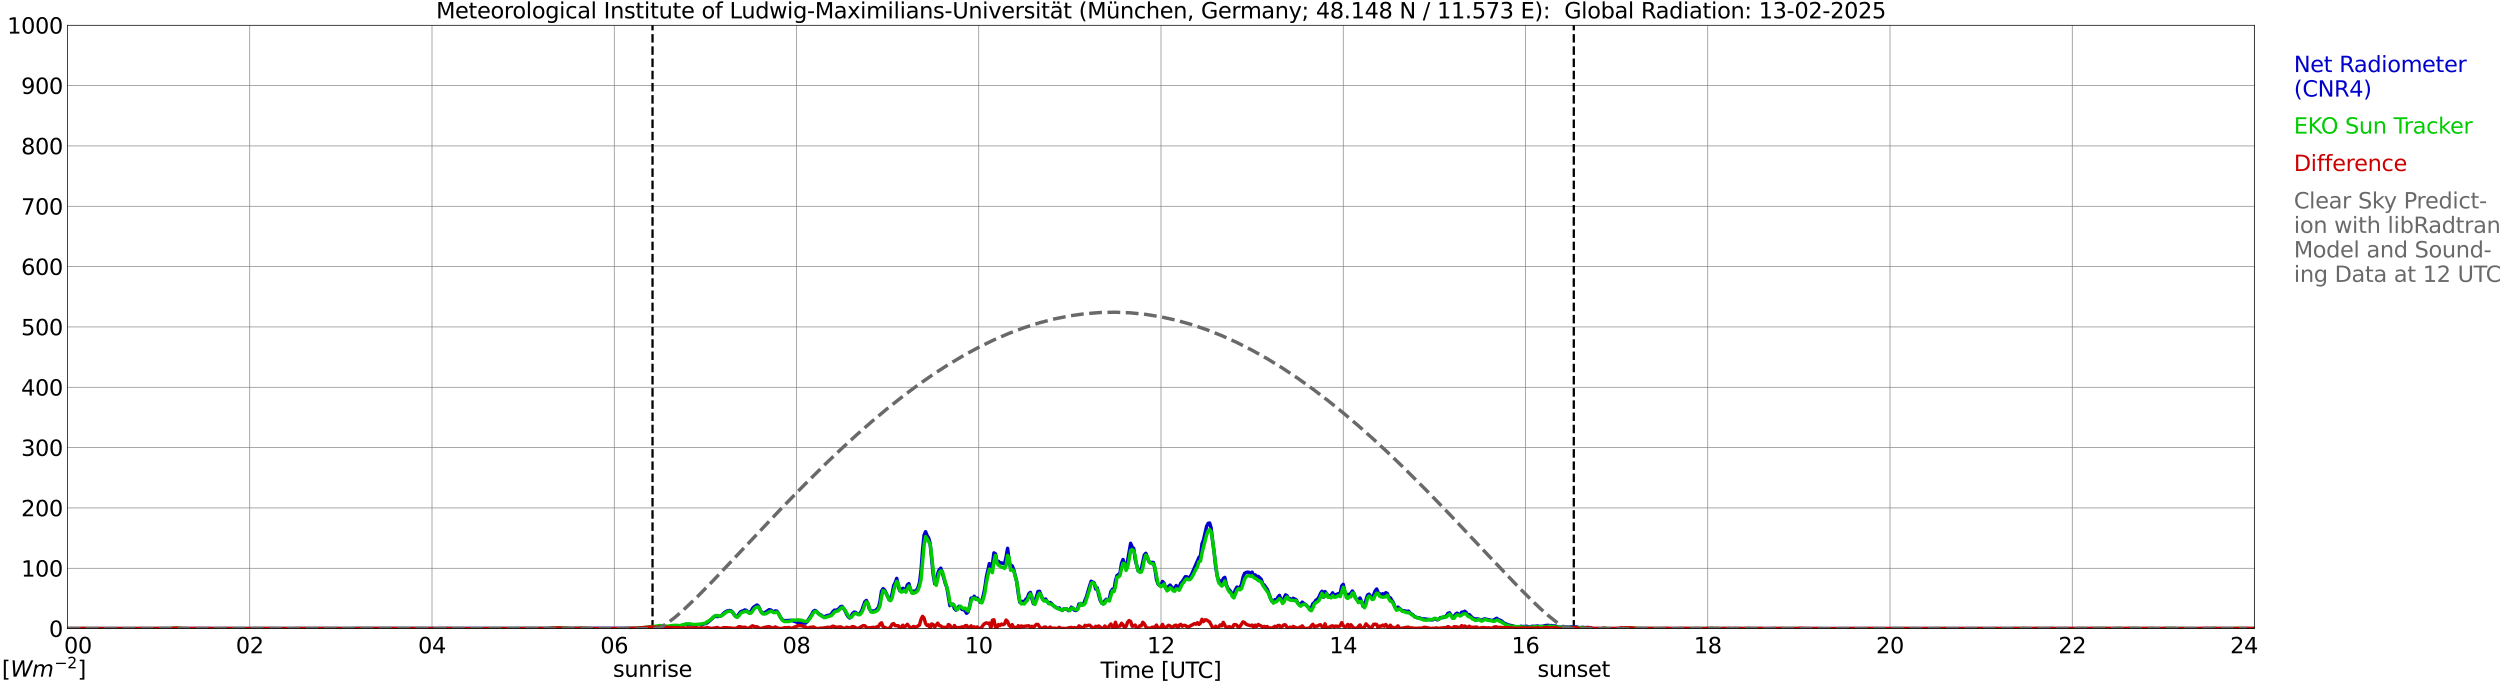<?xml version="1.0" encoding="utf-8" standalone="no"?>
<!DOCTYPE svg PUBLIC "-//W3C//DTD SVG 1.1//EN"
  "http://www.w3.org/Graphics/SVG/1.1/DTD/svg11.dtd">
<svg xmlns:xlink="http://www.w3.org/1999/xlink" width="1085.4pt" height="296.64pt" viewBox="0 0 1085.4 296.64" xmlns="http://www.w3.org/2000/svg" version="1.1">
 <defs>
  <style type="text/css">*{stroke-linejoin: round; stroke-linecap: butt}</style>
 </defs>
 <g id="figure_1">
  <g id="patch_1">
   <path d="M 0 296.64 
L 1085.4 296.64 
L 1085.4 0 
L 0 0 
z
" style="fill: #ffffff"/>
  </g>
  <g id="axes_1">
   <g id="patch_2">
    <path d="M 29.306 272.909 
L 978.814 272.909 
L 978.814 10.976 
L 29.306 10.976 
z
" style="fill: #ffffff"/>
   </g>
   <g id="patch_3">
    <path d="M 978.814 272.909 
L 978.814 272.909 
L 978.814 10.976 
L 978.814 10.976 
z
" clip-path="url(#p37bc179719)" style="fill: #d3d3d3; opacity: 0.25; stroke: #d3d3d3; stroke-linejoin: miter"/>
   </g>
   <g id="matplotlib.axis_1">
    <g id="xtick_1">
     <g id="line2d_1">
      <path d="M 29.306 272.909 
L 29.306 10.976 
" clip-path="url(#p37bc179719)" style="fill: none; stroke: #808080; stroke-width: 0.3; stroke-linecap: square"/>
     </g>
     <g id="line2d_2"/>
     <g id="text_1">
      <!--    00 -->
      <g transform="translate(18.733 283.627) scale(0.095 -0.095)">
       <defs>
        <path id="DejaVuSans-20" transform="scale(0.016)"/>
        <path id="DejaVuSans-30" d="M 2034 4250 
Q 1547 4250 1301 3770 
Q 1056 3291 1056 2328 
Q 1056 1369 1301 889 
Q 1547 409 2034 409 
Q 2525 409 2770 889 
Q 3016 1369 3016 2328 
Q 3016 3291 2770 3770 
Q 2525 4250 2034 4250 
z
M 2034 4750 
Q 2819 4750 3233 4129 
Q 3647 3509 3647 2328 
Q 3647 1150 3233 529 
Q 2819 -91 2034 -91 
Q 1250 -91 836 529 
Q 422 1150 422 2328 
Q 422 3509 836 4129 
Q 1250 4750 2034 4750 
z
" transform="scale(0.016)"/>
       </defs>
       <use xlink:href="#DejaVuSans-20"/>
       <use xlink:href="#DejaVuSans-20" transform="translate(31.787 0)"/>
       <use xlink:href="#DejaVuSans-20" transform="translate(63.574 0)"/>
       <use xlink:href="#DejaVuSans-30" transform="translate(95.361 0)"/>
       <use xlink:href="#DejaVuSans-30" transform="translate(158.984 0)"/>
      </g>
     </g>
    </g>
    <g id="xtick_2">
     <g id="line2d_3">
      <path d="M 108.431 272.909 
L 108.431 10.976 
" clip-path="url(#p37bc179719)" style="fill: none; stroke: #808080; stroke-width: 0.3; stroke-linecap: square"/>
     </g>
     <g id="line2d_4"/>
     <g id="text_2">
      <!-- 02 -->
      <g transform="translate(102.387 283.627) scale(0.095 -0.095)">
       <defs>
        <path id="DejaVuSans-32" d="M 1228 531 
L 3431 531 
L 3431 0 
L 469 0 
L 469 531 
Q 828 903 1448 1529 
Q 2069 2156 2228 2338 
Q 2531 2678 2651 2914 
Q 2772 3150 2772 3378 
Q 2772 3750 2511 3984 
Q 2250 4219 1831 4219 
Q 1534 4219 1204 4116 
Q 875 4013 500 3803 
L 500 4441 
Q 881 4594 1212 4672 
Q 1544 4750 1819 4750 
Q 2544 4750 2975 4387 
Q 3406 4025 3406 3419 
Q 3406 3131 3298 2873 
Q 3191 2616 2906 2266 
Q 2828 2175 2409 1742 
Q 1991 1309 1228 531 
z
" transform="scale(0.016)"/>
       </defs>
       <use xlink:href="#DejaVuSans-30"/>
       <use xlink:href="#DejaVuSans-32" transform="translate(63.623 0)"/>
      </g>
     </g>
    </g>
    <g id="xtick_3">
     <g id="line2d_5">
      <path d="M 187.557 272.909 
L 187.557 10.976 
" clip-path="url(#p37bc179719)" style="fill: none; stroke: #808080; stroke-width: 0.3; stroke-linecap: square"/>
     </g>
     <g id="line2d_6"/>
     <g id="text_3">
      <!-- 04 -->
      <g transform="translate(181.513 283.627) scale(0.095 -0.095)">
       <defs>
        <path id="DejaVuSans-34" d="M 2419 4116 
L 825 1625 
L 2419 1625 
L 2419 4116 
z
M 2253 4666 
L 3047 4666 
L 3047 1625 
L 3713 1625 
L 3713 1100 
L 3047 1100 
L 3047 0 
L 2419 0 
L 2419 1100 
L 313 1100 
L 313 1709 
L 2253 4666 
z
" transform="scale(0.016)"/>
       </defs>
       <use xlink:href="#DejaVuSans-30"/>
       <use xlink:href="#DejaVuSans-34" transform="translate(63.623 0)"/>
      </g>
     </g>
    </g>
    <g id="xtick_4">
     <g id="line2d_7">
      <path d="M 266.683 272.909 
L 266.683 10.976 
" clip-path="url(#p37bc179719)" style="fill: none; stroke: #808080; stroke-width: 0.3; stroke-linecap: square"/>
     </g>
     <g id="line2d_8"/>
     <g id="text_4">
      <!-- 06 -->
      <g transform="translate(260.638 283.627) scale(0.095 -0.095)">
       <defs>
        <path id="DejaVuSans-36" d="M 2113 2584 
Q 1688 2584 1439 2293 
Q 1191 2003 1191 1497 
Q 1191 994 1439 701 
Q 1688 409 2113 409 
Q 2538 409 2786 701 
Q 3034 994 3034 1497 
Q 3034 2003 2786 2293 
Q 2538 2584 2113 2584 
z
M 3366 4563 
L 3366 3988 
Q 3128 4100 2886 4159 
Q 2644 4219 2406 4219 
Q 1781 4219 1451 3797 
Q 1122 3375 1075 2522 
Q 1259 2794 1537 2939 
Q 1816 3084 2150 3084 
Q 2853 3084 3261 2657 
Q 3669 2231 3669 1497 
Q 3669 778 3244 343 
Q 2819 -91 2113 -91 
Q 1303 -91 875 529 
Q 447 1150 447 2328 
Q 447 3434 972 4092 
Q 1497 4750 2381 4750 
Q 2619 4750 2861 4703 
Q 3103 4656 3366 4563 
z
" transform="scale(0.016)"/>
       </defs>
       <use xlink:href="#DejaVuSans-30"/>
       <use xlink:href="#DejaVuSans-36" transform="translate(63.623 0)"/>
      </g>
     </g>
    </g>
    <g id="xtick_5">
     <g id="line2d_9">
      <path d="M 345.808 272.909 
L 345.808 10.976 
" clip-path="url(#p37bc179719)" style="fill: none; stroke: #808080; stroke-width: 0.3; stroke-linecap: square"/>
     </g>
     <g id="line2d_10"/>
     <g id="text_5">
      <!-- 08 -->
      <g transform="translate(339.764 283.627) scale(0.095 -0.095)">
       <defs>
        <path id="DejaVuSans-38" d="M 2034 2216 
Q 1584 2216 1326 1975 
Q 1069 1734 1069 1313 
Q 1069 891 1326 650 
Q 1584 409 2034 409 
Q 2484 409 2743 651 
Q 3003 894 3003 1313 
Q 3003 1734 2745 1975 
Q 2488 2216 2034 2216 
z
M 1403 2484 
Q 997 2584 770 2862 
Q 544 3141 544 3541 
Q 544 4100 942 4425 
Q 1341 4750 2034 4750 
Q 2731 4750 3128 4425 
Q 3525 4100 3525 3541 
Q 3525 3141 3298 2862 
Q 3072 2584 2669 2484 
Q 3125 2378 3379 2068 
Q 3634 1759 3634 1313 
Q 3634 634 3220 271 
Q 2806 -91 2034 -91 
Q 1263 -91 848 271 
Q 434 634 434 1313 
Q 434 1759 690 2068 
Q 947 2378 1403 2484 
z
M 1172 3481 
Q 1172 3119 1398 2916 
Q 1625 2713 2034 2713 
Q 2441 2713 2670 2916 
Q 2900 3119 2900 3481 
Q 2900 3844 2670 4047 
Q 2441 4250 2034 4250 
Q 1625 4250 1398 4047 
Q 1172 3844 1172 3481 
z
" transform="scale(0.016)"/>
       </defs>
       <use xlink:href="#DejaVuSans-30"/>
       <use xlink:href="#DejaVuSans-38" transform="translate(63.623 0)"/>
      </g>
     </g>
    </g>
    <g id="xtick_6">
     <g id="line2d_11">
      <path d="M 424.934 272.909 
L 424.934 10.976 
" clip-path="url(#p37bc179719)" style="fill: none; stroke: #808080; stroke-width: 0.3; stroke-linecap: square"/>
     </g>
     <g id="line2d_12"/>
     <g id="text_6">
      <!-- 10 -->
      <g transform="translate(418.89 283.627) scale(0.095 -0.095)">
       <defs>
        <path id="DejaVuSans-31" d="M 794 531 
L 1825 531 
L 1825 4091 
L 703 3866 
L 703 4441 
L 1819 4666 
L 2450 4666 
L 2450 531 
L 3481 531 
L 3481 0 
L 794 0 
L 794 531 
z
" transform="scale(0.016)"/>
       </defs>
       <use xlink:href="#DejaVuSans-31"/>
       <use xlink:href="#DejaVuSans-30" transform="translate(63.623 0)"/>
      </g>
     </g>
    </g>
    <g id="xtick_7">
     <g id="line2d_13">
      <path d="M 504.06 272.909 
L 504.06 10.976 
" clip-path="url(#p37bc179719)" style="fill: none; stroke: #808080; stroke-width: 0.3; stroke-linecap: square"/>
     </g>
     <g id="line2d_14"/>
     <g id="text_7">
      <!-- 12 -->
      <g transform="translate(498.015 283.627) scale(0.095 -0.095)">
       <use xlink:href="#DejaVuSans-31"/>
       <use xlink:href="#DejaVuSans-32" transform="translate(63.623 0)"/>
      </g>
     </g>
    </g>
    <g id="xtick_8">
     <g id="line2d_15">
      <path d="M 583.185 272.909 
L 583.185 10.976 
" clip-path="url(#p37bc179719)" style="fill: none; stroke: #808080; stroke-width: 0.3; stroke-linecap: square"/>
     </g>
     <g id="line2d_16"/>
     <g id="text_8">
      <!-- 14 -->
      <g transform="translate(577.141 283.627) scale(0.095 -0.095)">
       <use xlink:href="#DejaVuSans-31"/>
       <use xlink:href="#DejaVuSans-34" transform="translate(63.623 0)"/>
      </g>
     </g>
    </g>
    <g id="xtick_9">
     <g id="line2d_17">
      <path d="M 662.311 272.909 
L 662.311 10.976 
" clip-path="url(#p37bc179719)" style="fill: none; stroke: #808080; stroke-width: 0.3; stroke-linecap: square"/>
     </g>
     <g id="line2d_18"/>
     <g id="text_9">
      <!-- 16 -->
      <g transform="translate(656.267 283.627) scale(0.095 -0.095)">
       <use xlink:href="#DejaVuSans-31"/>
       <use xlink:href="#DejaVuSans-36" transform="translate(63.623 0)"/>
      </g>
     </g>
    </g>
    <g id="xtick_10">
     <g id="line2d_19">
      <path d="M 741.437 272.909 
L 741.437 10.976 
" clip-path="url(#p37bc179719)" style="fill: none; stroke: #808080; stroke-width: 0.3; stroke-linecap: square"/>
     </g>
     <g id="line2d_20"/>
     <g id="text_10">
      <!-- 18 -->
      <g transform="translate(735.392 283.627) scale(0.095 -0.095)">
       <use xlink:href="#DejaVuSans-31"/>
       <use xlink:href="#DejaVuSans-38" transform="translate(63.623 0)"/>
      </g>
     </g>
    </g>
    <g id="xtick_11">
     <g id="line2d_21">
      <path d="M 820.562 272.909 
L 820.562 10.976 
" clip-path="url(#p37bc179719)" style="fill: none; stroke: #808080; stroke-width: 0.3; stroke-linecap: square"/>
     </g>
     <g id="line2d_22"/>
     <g id="text_11">
      <!-- 20 -->
      <g transform="translate(814.518 283.627) scale(0.095 -0.095)">
       <use xlink:href="#DejaVuSans-32"/>
       <use xlink:href="#DejaVuSans-30" transform="translate(63.623 0)"/>
      </g>
     </g>
    </g>
    <g id="xtick_12">
     <g id="line2d_23">
      <path d="M 899.688 272.909 
L 899.688 10.976 
" clip-path="url(#p37bc179719)" style="fill: none; stroke: #808080; stroke-width: 0.3; stroke-linecap: square"/>
     </g>
     <g id="line2d_24"/>
     <g id="text_12">
      <!-- 22 -->
      <g transform="translate(893.644 283.627) scale(0.095 -0.095)">
       <use xlink:href="#DejaVuSans-32"/>
       <use xlink:href="#DejaVuSans-32" transform="translate(63.623 0)"/>
      </g>
     </g>
    </g>
    <g id="xtick_13">
     <g id="line2d_25">
      <path d="M 978.814 272.909 
L 978.814 10.976 
" clip-path="url(#p37bc179719)" style="fill: none; stroke: #808080; stroke-width: 0.3; stroke-linecap: square"/>
     </g>
     <g id="line2d_26"/>
     <g id="text_13">
      <!-- 24    -->
      <g transform="translate(968.241 283.627) scale(0.095 -0.095)">
       <use xlink:href="#DejaVuSans-32"/>
       <use xlink:href="#DejaVuSans-34" transform="translate(63.623 0)"/>
       <use xlink:href="#DejaVuSans-20" transform="translate(127.246 0)"/>
       <use xlink:href="#DejaVuSans-20" transform="translate(159.033 0)"/>
       <use xlink:href="#DejaVuSans-20" transform="translate(190.82 0)"/>
      </g>
     </g>
    </g>
    <g id="text_14">
     <!-- Time [UTC] -->
     <g transform="translate(477.806 294.322) scale(0.095 -0.095)">
      <defs>
       <path id="DejaVuSans-54" d="M -19 4666 
L 3928 4666 
L 3928 4134 
L 2272 4134 
L 2272 0 
L 1638 0 
L 1638 4134 
L -19 4134 
L -19 4666 
z
" transform="scale(0.016)"/>
       <path id="DejaVuSans-69" d="M 603 3500 
L 1178 3500 
L 1178 0 
L 603 0 
L 603 3500 
z
M 603 4863 
L 1178 4863 
L 1178 4134 
L 603 4134 
L 603 4863 
z
" transform="scale(0.016)"/>
       <path id="DejaVuSans-6d" d="M 3328 2828 
Q 3544 3216 3844 3400 
Q 4144 3584 4550 3584 
Q 5097 3584 5394 3201 
Q 5691 2819 5691 2113 
L 5691 0 
L 5113 0 
L 5113 2094 
Q 5113 2597 4934 2840 
Q 4756 3084 4391 3084 
Q 3944 3084 3684 2787 
Q 3425 2491 3425 1978 
L 3425 0 
L 2847 0 
L 2847 2094 
Q 2847 2600 2669 2842 
Q 2491 3084 2119 3084 
Q 1678 3084 1418 2786 
Q 1159 2488 1159 1978 
L 1159 0 
L 581 0 
L 581 3500 
L 1159 3500 
L 1159 2956 
Q 1356 3278 1631 3431 
Q 1906 3584 2284 3584 
Q 2666 3584 2933 3390 
Q 3200 3197 3328 2828 
z
" transform="scale(0.016)"/>
       <path id="DejaVuSans-65" d="M 3597 1894 
L 3597 1613 
L 953 1613 
Q 991 1019 1311 708 
Q 1631 397 2203 397 
Q 2534 397 2845 478 
Q 3156 559 3463 722 
L 3463 178 
Q 3153 47 2828 -22 
Q 2503 -91 2169 -91 
Q 1331 -91 842 396 
Q 353 884 353 1716 
Q 353 2575 817 3079 
Q 1281 3584 2069 3584 
Q 2775 3584 3186 3129 
Q 3597 2675 3597 1894 
z
M 3022 2063 
Q 3016 2534 2758 2815 
Q 2500 3097 2075 3097 
Q 1594 3097 1305 2825 
Q 1016 2553 972 2059 
L 3022 2063 
z
" transform="scale(0.016)"/>
       <path id="DejaVuSans-5b" d="M 550 4863 
L 1875 4863 
L 1875 4416 
L 1125 4416 
L 1125 -397 
L 1875 -397 
L 1875 -844 
L 550 -844 
L 550 4863 
z
" transform="scale(0.016)"/>
       <path id="DejaVuSans-55" d="M 556 4666 
L 1191 4666 
L 1191 1831 
Q 1191 1081 1462 751 
Q 1734 422 2344 422 
Q 2950 422 3222 751 
Q 3494 1081 3494 1831 
L 3494 4666 
L 4128 4666 
L 4128 1753 
Q 4128 841 3676 375 
Q 3225 -91 2344 -91 
Q 1459 -91 1007 375 
Q 556 841 556 1753 
L 556 4666 
z
" transform="scale(0.016)"/>
       <path id="DejaVuSans-43" d="M 4122 4306 
L 4122 3641 
Q 3803 3938 3442 4084 
Q 3081 4231 2675 4231 
Q 1875 4231 1450 3742 
Q 1025 3253 1025 2328 
Q 1025 1406 1450 917 
Q 1875 428 2675 428 
Q 3081 428 3442 575 
Q 3803 722 4122 1019 
L 4122 359 
Q 3791 134 3420 21 
Q 3050 -91 2638 -91 
Q 1578 -91 968 557 
Q 359 1206 359 2328 
Q 359 3453 968 4101 
Q 1578 4750 2638 4750 
Q 3056 4750 3426 4639 
Q 3797 4528 4122 4306 
z
" transform="scale(0.016)"/>
       <path id="DejaVuSans-5d" d="M 1947 4863 
L 1947 -844 
L 622 -844 
L 622 -397 
L 1369 -397 
L 1369 4416 
L 622 4416 
L 622 4863 
L 1947 4863 
z
" transform="scale(0.016)"/>
      </defs>
      <use xlink:href="#DejaVuSans-54"/>
      <use xlink:href="#DejaVuSans-69" transform="translate(57.959 0)"/>
      <use xlink:href="#DejaVuSans-6d" transform="translate(85.742 0)"/>
      <use xlink:href="#DejaVuSans-65" transform="translate(183.154 0)"/>
      <use xlink:href="#DejaVuSans-20" transform="translate(244.678 0)"/>
      <use xlink:href="#DejaVuSans-5b" transform="translate(276.465 0)"/>
      <use xlink:href="#DejaVuSans-55" transform="translate(315.479 0)"/>
      <use xlink:href="#DejaVuSans-54" transform="translate(388.672 0)"/>
      <use xlink:href="#DejaVuSans-43" transform="translate(443.881 0)"/>
      <use xlink:href="#DejaVuSans-5d" transform="translate(513.705 0)"/>
     </g>
    </g>
   </g>
   <g id="matplotlib.axis_2">
    <g id="ytick_1">
     <g id="line2d_27">
      <path d="M 29.306 272.909 
L 978.814 272.909 
" clip-path="url(#p37bc179719)" style="fill: none; stroke: #808080; stroke-width: 0.3; stroke-linecap: square"/>
     </g>
     <g id="line2d_28"/>
     <g id="text_15">
      <!-- 0 -->
      <g transform="translate(21.261 276.518) scale(0.095 -0.095)">
       <use xlink:href="#DejaVuSans-30"/>
      </g>
     </g>
    </g>
    <g id="ytick_2">
     <g id="line2d_29">
      <path d="M 29.306 246.715 
L 978.814 246.715 
" clip-path="url(#p37bc179719)" style="fill: none; stroke: #808080; stroke-width: 0.3; stroke-linecap: square"/>
     </g>
     <g id="line2d_30"/>
     <g id="text_16">
      <!-- 100 -->
      <g transform="translate(9.173 250.325) scale(0.095 -0.095)">
       <use xlink:href="#DejaVuSans-31"/>
       <use xlink:href="#DejaVuSans-30" transform="translate(63.623 0)"/>
       <use xlink:href="#DejaVuSans-30" transform="translate(127.246 0)"/>
      </g>
     </g>
    </g>
    <g id="ytick_3">
     <g id="line2d_31">
      <path d="M 29.306 220.522 
L 978.814 220.522 
" clip-path="url(#p37bc179719)" style="fill: none; stroke: #808080; stroke-width: 0.3; stroke-linecap: square"/>
     </g>
     <g id="line2d_32"/>
     <g id="text_17">
      <!-- 200 -->
      <g transform="translate(9.173 224.131) scale(0.095 -0.095)">
       <use xlink:href="#DejaVuSans-32"/>
       <use xlink:href="#DejaVuSans-30" transform="translate(63.623 0)"/>
       <use xlink:href="#DejaVuSans-30" transform="translate(127.246 0)"/>
      </g>
     </g>
    </g>
    <g id="ytick_4">
     <g id="line2d_33">
      <path d="M 29.306 194.329 
L 978.814 194.329 
" clip-path="url(#p37bc179719)" style="fill: none; stroke: #808080; stroke-width: 0.3; stroke-linecap: square"/>
     </g>
     <g id="line2d_34"/>
     <g id="text_18">
      <!-- 300 -->
      <g transform="translate(9.173 197.938) scale(0.095 -0.095)">
       <defs>
        <path id="DejaVuSans-33" d="M 2597 2516 
Q 3050 2419 3304 2112 
Q 3559 1806 3559 1356 
Q 3559 666 3084 287 
Q 2609 -91 1734 -91 
Q 1441 -91 1130 -33 
Q 819 25 488 141 
L 488 750 
Q 750 597 1062 519 
Q 1375 441 1716 441 
Q 2309 441 2620 675 
Q 2931 909 2931 1356 
Q 2931 1769 2642 2001 
Q 2353 2234 1838 2234 
L 1294 2234 
L 1294 2753 
L 1863 2753 
Q 2328 2753 2575 2939 
Q 2822 3125 2822 3475 
Q 2822 3834 2567 4026 
Q 2313 4219 1838 4219 
Q 1578 4219 1281 4162 
Q 984 4106 628 3988 
L 628 4550 
Q 988 4650 1302 4700 
Q 1616 4750 1894 4750 
Q 2613 4750 3031 4423 
Q 3450 4097 3450 3541 
Q 3450 3153 3228 2886 
Q 3006 2619 2597 2516 
z
" transform="scale(0.016)"/>
       </defs>
       <use xlink:href="#DejaVuSans-33"/>
       <use xlink:href="#DejaVuSans-30" transform="translate(63.623 0)"/>
       <use xlink:href="#DejaVuSans-30" transform="translate(127.246 0)"/>
      </g>
     </g>
    </g>
    <g id="ytick_5">
     <g id="line2d_35">
      <path d="M 29.306 168.136 
L 978.814 168.136 
" clip-path="url(#p37bc179719)" style="fill: none; stroke: #808080; stroke-width: 0.3; stroke-linecap: square"/>
     </g>
     <g id="line2d_36"/>
     <g id="text_19">
      <!-- 400 -->
      <g transform="translate(9.173 171.745) scale(0.095 -0.095)">
       <use xlink:href="#DejaVuSans-34"/>
       <use xlink:href="#DejaVuSans-30" transform="translate(63.623 0)"/>
       <use xlink:href="#DejaVuSans-30" transform="translate(127.246 0)"/>
      </g>
     </g>
    </g>
    <g id="ytick_6">
     <g id="line2d_37">
      <path d="M 29.306 141.942 
L 978.814 141.942 
" clip-path="url(#p37bc179719)" style="fill: none; stroke: #808080; stroke-width: 0.3; stroke-linecap: square"/>
     </g>
     <g id="line2d_38"/>
     <g id="text_20">
      <!-- 500 -->
      <g transform="translate(9.173 145.551) scale(0.095 -0.095)">
       <defs>
        <path id="DejaVuSans-35" d="M 691 4666 
L 3169 4666 
L 3169 4134 
L 1269 4134 
L 1269 2991 
Q 1406 3038 1543 3061 
Q 1681 3084 1819 3084 
Q 2600 3084 3056 2656 
Q 3513 2228 3513 1497 
Q 3513 744 3044 326 
Q 2575 -91 1722 -91 
Q 1428 -91 1123 -41 
Q 819 9 494 109 
L 494 744 
Q 775 591 1075 516 
Q 1375 441 1709 441 
Q 2250 441 2565 725 
Q 2881 1009 2881 1497 
Q 2881 1984 2565 2268 
Q 2250 2553 1709 2553 
Q 1456 2553 1204 2497 
Q 953 2441 691 2322 
L 691 4666 
z
" transform="scale(0.016)"/>
       </defs>
       <use xlink:href="#DejaVuSans-35"/>
       <use xlink:href="#DejaVuSans-30" transform="translate(63.623 0)"/>
       <use xlink:href="#DejaVuSans-30" transform="translate(127.246 0)"/>
      </g>
     </g>
    </g>
    <g id="ytick_7">
     <g id="line2d_39">
      <path d="M 29.306 115.749 
L 978.814 115.749 
" clip-path="url(#p37bc179719)" style="fill: none; stroke: #808080; stroke-width: 0.3; stroke-linecap: square"/>
     </g>
     <g id="line2d_40"/>
     <g id="text_21">
      <!-- 600 -->
      <g transform="translate(9.173 119.358) scale(0.095 -0.095)">
       <use xlink:href="#DejaVuSans-36"/>
       <use xlink:href="#DejaVuSans-30" transform="translate(63.623 0)"/>
       <use xlink:href="#DejaVuSans-30" transform="translate(127.246 0)"/>
      </g>
     </g>
    </g>
    <g id="ytick_8">
     <g id="line2d_41">
      <path d="M 29.306 89.556 
L 978.814 89.556 
" clip-path="url(#p37bc179719)" style="fill: none; stroke: #808080; stroke-width: 0.3; stroke-linecap: square"/>
     </g>
     <g id="line2d_42"/>
     <g id="text_22">
      <!-- 700 -->
      <g transform="translate(9.173 93.165) scale(0.095 -0.095)">
       <defs>
        <path id="DejaVuSans-37" d="M 525 4666 
L 3525 4666 
L 3525 4397 
L 1831 0 
L 1172 0 
L 2766 4134 
L 525 4134 
L 525 4666 
z
" transform="scale(0.016)"/>
       </defs>
       <use xlink:href="#DejaVuSans-37"/>
       <use xlink:href="#DejaVuSans-30" transform="translate(63.623 0)"/>
       <use xlink:href="#DejaVuSans-30" transform="translate(127.246 0)"/>
      </g>
     </g>
    </g>
    <g id="ytick_9">
     <g id="line2d_43">
      <path d="M 29.306 63.362 
L 978.814 63.362 
" clip-path="url(#p37bc179719)" style="fill: none; stroke: #808080; stroke-width: 0.3; stroke-linecap: square"/>
     </g>
     <g id="line2d_44"/>
     <g id="text_23">
      <!-- 800 -->
      <g transform="translate(9.173 66.972) scale(0.095 -0.095)">
       <use xlink:href="#DejaVuSans-38"/>
       <use xlink:href="#DejaVuSans-30" transform="translate(63.623 0)"/>
       <use xlink:href="#DejaVuSans-30" transform="translate(127.246 0)"/>
      </g>
     </g>
    </g>
    <g id="ytick_10">
     <g id="line2d_45">
      <path d="M 29.306 37.169 
L 978.814 37.169 
" clip-path="url(#p37bc179719)" style="fill: none; stroke: #808080; stroke-width: 0.3; stroke-linecap: square"/>
     </g>
     <g id="line2d_46"/>
     <g id="text_24">
      <!-- 900 -->
      <g transform="translate(9.173 40.778) scale(0.095 -0.095)">
       <defs>
        <path id="DejaVuSans-39" d="M 703 97 
L 703 672 
Q 941 559 1184 500 
Q 1428 441 1663 441 
Q 2288 441 2617 861 
Q 2947 1281 2994 2138 
Q 2813 1869 2534 1725 
Q 2256 1581 1919 1581 
Q 1219 1581 811 2004 
Q 403 2428 403 3163 
Q 403 3881 828 4315 
Q 1253 4750 1959 4750 
Q 2769 4750 3195 4129 
Q 3622 3509 3622 2328 
Q 3622 1225 3098 567 
Q 2575 -91 1691 -91 
Q 1453 -91 1209 -44 
Q 966 3 703 97 
z
M 1959 2075 
Q 2384 2075 2632 2365 
Q 2881 2656 2881 3163 
Q 2881 3666 2632 3958 
Q 2384 4250 1959 4250 
Q 1534 4250 1286 3958 
Q 1038 3666 1038 3163 
Q 1038 2656 1286 2365 
Q 1534 2075 1959 2075 
z
" transform="scale(0.016)"/>
       </defs>
       <use xlink:href="#DejaVuSans-39"/>
       <use xlink:href="#DejaVuSans-30" transform="translate(63.623 0)"/>
       <use xlink:href="#DejaVuSans-30" transform="translate(127.246 0)"/>
      </g>
     </g>
    </g>
    <g id="ytick_11">
     <g id="line2d_47">
      <path d="M 29.306 10.976 
L 978.814 10.976 
" clip-path="url(#p37bc179719)" style="fill: none; stroke: #808080; stroke-width: 0.3; stroke-linecap: square"/>
     </g>
     <g id="line2d_48"/>
     <g id="text_25">
      <!-- 1000 -->
      <g transform="translate(3.128 14.585) scale(0.095 -0.095)">
       <use xlink:href="#DejaVuSans-31"/>
       <use xlink:href="#DejaVuSans-30" transform="translate(63.623 0)"/>
       <use xlink:href="#DejaVuSans-30" transform="translate(127.246 0)"/>
       <use xlink:href="#DejaVuSans-30" transform="translate(190.869 0)"/>
      </g>
     </g>
    </g>
   </g>
   <g id="line2d_49">
    <path d="M 283.299 272.909 
L 283.299 10.976 
" clip-path="url(#p37bc179719)" style="fill: none; stroke-dasharray: 3.7,1.6; stroke-dashoffset: 0; stroke: #000000"/>
   </g>
   <g id="line2d_50">
    <path d="M 683.279 272.909 
L 683.279 10.976 
" clip-path="url(#p37bc179719)" style="fill: none; stroke-dasharray: 3.7,1.6; stroke-dashoffset: 0; stroke: #000000"/>
   </g>
   <g id="line2d_51">
    <path d="M 29.306 272.909 
L 283.167 272.822 
L 285.145 272.335 
L 286.464 272.275 
L 287.783 272.335 
L 288.442 272.458 
L 290.42 272.416 
L 293.058 271.83 
L 294.377 272.01 
L 295.036 271.89 
L 295.696 271.646 
L 296.355 271.526 
L 297.674 271.039 
L 298.333 271.162 
L 298.992 271.081 
L 301.63 271.466 
L 302.289 271.466 
L 302.949 271.201 
L 303.608 271.12 
L 304.267 271.261 
L 306.246 270.714 
L 306.905 270.491 
L 308.224 269.459 
L 309.543 268.184 
L 310.202 267.696 
L 310.861 267.534 
L 311.521 267.717 
L 312.839 267.453 
L 313.499 267.049 
L 314.158 266.279 
L 315.477 265.305 
L 316.796 265.043 
L 317.455 265.226 
L 318.114 265.852 
L 318.774 266.905 
L 319.433 267.636 
L 320.093 267.657 
L 321.411 265.732 
L 322.071 265.368 
L 322.73 265.163 
L 323.39 264.82 
L 324.049 265.001 
L 324.708 265.753 
L 325.368 265.913 
L 326.027 265.449 
L 326.686 264.213 
L 327.346 263.482 
L 328.665 262.672 
L 329.324 263.199 
L 329.983 264.76 
L 330.643 265.954 
L 331.302 266.198 
L 331.961 266.057 
L 333.94 264.697 
L 334.599 264.799 
L 335.258 265.305 
L 335.918 265.63 
L 336.577 265.226 
L 337.236 265.305 
L 337.896 266.138 
L 338.555 267.474 
L 339.215 268.548 
L 339.874 269.297 
L 340.533 269.459 
L 342.512 269.399 
L 343.171 269.318 
L 343.83 269.399 
L 347.127 270.512 
L 349.765 270.512 
L 350.424 269.925 
L 352.402 266.764 
L 353.062 265.467 
L 353.721 265.022 
L 354.38 265.326 
L 355.04 266.096 
L 355.699 266.643 
L 356.359 266.968 
L 357.018 267.453 
L 357.677 267.798 
L 358.337 267.615 
L 358.996 267.272 
L 360.315 267.049 
L 360.974 266.541 
L 361.634 265.53 
L 362.293 264.902 
L 362.952 264.922 
L 363.612 264.739 
L 364.271 264.213 
L 364.93 263.401 
L 365.59 263.259 
L 366.909 265.205 
L 367.568 266.664 
L 368.227 267.738 
L 368.887 268.304 
L 369.546 267.453 
L 370.206 266.34 
L 370.865 265.732 
L 371.524 265.894 
L 372.184 266.502 
L 372.843 266.704 
L 373.502 266.138 
L 374.162 265.001 
L 375.481 261.234 
L 376.14 260.708 
L 376.799 262.086 
L 377.459 264.393 
L 378.118 265.347 
L 379.437 265.245 
L 380.096 265.124 
L 381.415 263.665 
L 382.074 260.931 
L 382.734 256.617 
L 383.393 255.603 
L 384.053 256.169 
L 384.712 257.465 
L 386.031 260.344 
L 386.69 260.019 
L 387.349 257.649 
L 388.009 254.204 
L 388.668 252.929 
L 389.328 251.105 
L 389.987 254.55 
L 390.646 256.472 
L 391.306 256.352 
L 391.965 255.42 
L 392.624 255.826 
L 393.284 255.928 
L 393.943 253.9 
L 394.603 253.374 
L 395.262 255.928 
L 395.921 257.143 
L 396.581 256.656 
L 397.24 256.677 
L 397.899 256.352 
L 398.559 255.097 
L 399.218 252.929 
L 399.878 247.682 
L 400.537 238.768 
L 401.196 232.328 
L 401.856 230.848 
L 402.515 232.568 
L 403.175 233.543 
L 403.834 236.055 
L 405.153 249.424 
L 405.812 253.416 
L 406.471 252.543 
L 407.131 249 
L 407.79 247.336 
L 408.45 246.689 
L 409.109 248.654 
L 410.428 253.395 
L 411.087 255.076 
L 412.406 262.937 
L 413.065 262.57 
L 413.725 262.348 
L 414.384 264.252 
L 415.043 264.881 
L 415.703 264.312 
L 416.362 263.241 
L 417.022 263.626 
L 417.681 264.619 
L 418.34 264.619 
L 419 265.205 
L 419.659 266.258 
L 420.318 265.651 
L 420.978 263.118 
L 421.637 259.673 
L 422.297 259.959 
L 422.956 258.864 
L 423.615 260.1 
L 424.275 259.655 
L 424.934 260.464 
L 425.593 261.517 
L 426.253 261.174 
L 426.912 258.479 
L 427.572 255.299 
L 428.231 250.579 
L 429.55 244.683 
L 430.209 247.622 
L 430.869 244.968 
L 431.528 240.044 
L 432.187 240.471 
L 432.847 243.976 
L 433.506 243.732 
L 434.165 244.46 
L 434.825 244.34 
L 435.484 244.683 
L 436.144 244.764 
L 436.803 241.849 
L 437.462 238.059 
L 438.122 243.428 
L 438.781 246.77 
L 439.44 245.657 
L 440.1 247.258 
L 441.419 252.543 
L 442.078 257.588 
L 442.737 261.436 
L 443.397 261.072 
L 444.716 261.234 
L 445.375 260.202 
L 446.034 259.553 
L 446.694 257.751 
L 447.353 257.203 
L 448.012 259.917 
L 448.672 262.086 
L 449.331 261.174 
L 450.65 256.818 
L 451.309 256.716 
L 452.628 260.079 
L 453.287 260.344 
L 453.947 260.079 
L 454.606 261.132 
L 455.266 261.863 
L 455.925 261.578 
L 456.584 262.044 
L 457.244 262.895 
L 459.222 264.171 
L 459.881 263.948 
L 460.541 264.697 
L 461.2 265.001 
L 461.859 264.333 
L 462.519 264.516 
L 463.178 264.393 
L 463.838 265.103 
L 464.497 264.778 
L 465.156 263.605 
L 466.475 264.881 
L 467.134 265.064 
L 467.794 264.556 
L 468.453 262.227 
L 469.113 262.651 
L 469.772 262.369 
L 470.431 262.266 
L 471.75 258.906 
L 473.069 254.367 
L 473.728 252.36 
L 475.047 253.049 
L 475.706 255.744 
L 476.366 255.218 
L 477.025 258.358 
L 477.685 260.687 
L 478.344 261.881 
L 479.003 262.146 
L 479.663 260.849 
L 480.322 260.181 
L 480.981 260.648 
L 481.641 259.836 
L 482.3 256.858 
L 482.96 255.826 
L 483.619 256.472 
L 484.278 252.179 
L 484.938 249.89 
L 485.597 249.484 
L 486.256 248.777 
L 486.916 244.602 
L 487.575 242.92 
L 488.235 245.17 
L 488.894 246.689 
L 489.553 243.528 
L 490.872 235.871 
L 491.532 237.511 
L 492.191 238.101 
L 492.85 242.86 
L 494.169 247.884 
L 494.828 247.195 
L 495.488 247.176 
L 496.807 240.977 
L 497.466 240.227 
L 498.785 243.753 
L 499.444 244.34 
L 500.103 244.135 
L 500.763 244.238 
L 501.422 246.954 
L 502.082 251.491 
L 502.741 253.536 
L 503.4 254.186 
L 504.06 254.084 
L 504.719 252.441 
L 505.379 253.193 
L 506.038 255.299 
L 506.697 255.624 
L 507.357 254.61 
L 508.016 254.023 
L 509.335 255.765 
L 509.994 255.32 
L 510.654 254.204 
L 511.313 255.723 
L 511.972 254.794 
L 512.632 253.193 
L 513.291 252.504 
L 514.61 250.396 
L 515.269 250.417 
L 515.929 250.964 
L 516.588 250.579 
L 517.247 249.565 
L 520.544 241.99 
L 521.204 241.259 
L 521.863 236.073 
L 522.522 234.352 
L 523.841 228.579 
L 524.501 227.241 
L 525.16 227.06 
L 525.819 229.166 
L 526.479 235.041 
L 527.138 239.903 
L 527.797 246.121 
L 528.457 249.95 
L 529.116 252.321 
L 529.776 252.179 
L 530.435 253.253 
L 531.094 251.166 
L 531.754 250.681 
L 532.413 253.78 
L 533.073 255.38 
L 534.391 256.899 
L 535.051 258.602 
L 535.71 257.931 
L 536.369 256.069 
L 537.029 254.893 
L 537.688 255.097 
L 538.348 255.158 
L 539.007 253.72 
L 539.666 250.699 
L 540.326 248.937 
L 540.985 248.573 
L 541.644 248.392 
L 542.304 248.473 
L 542.963 248.979 
L 543.623 248.41 
L 544.282 250.254 
L 544.941 249.586 
L 545.601 250.498 
L 546.26 250.233 
L 547.579 251.511 
L 548.238 253.557 
L 548.898 254.023 
L 550.216 255.907 
L 551.535 259.514 
L 552.195 261.033 
L 552.854 261.316 
L 553.513 260.362 
L 554.173 260.585 
L 554.832 259.249 
L 555.491 258.5 
L 556.151 260.281 
L 556.81 260.931 
L 557.47 259.736 
L 558.129 258.277 
L 558.788 258.641 
L 559.448 260.04 
L 560.107 259.917 
L 560.766 260.546 
L 561.426 259.755 
L 562.745 260.425 
L 563.404 261.821 
L 564.063 262.308 
L 564.723 262.471 
L 565.382 261.418 
L 566.042 262.025 
L 566.701 262.369 
L 568.02 263.605 
L 568.679 264.537 
L 569.338 263.93 
L 569.998 262.086 
L 570.657 261.619 
L 571.317 260.567 
L 571.976 260.242 
L 572.635 259.21 
L 573.295 257.67 
L 573.954 256.716 
L 574.613 259.288 
L 575.273 256.858 
L 575.932 257.67 
L 576.592 258.825 
L 577.91 258.521 
L 578.57 257.384 
L 579.229 258.5 
L 580.548 257.952 
L 581.207 257.688 
L 581.867 257.751 
L 582.526 254.367 
L 583.185 253.699 
L 583.845 257.062 
L 584.504 258.521 
L 585.164 258.034 
L 585.823 258.458 
L 587.142 256.596 
L 587.801 257.73 
L 588.46 259.451 
L 589.12 260.383 
L 589.779 260.708 
L 590.439 259.613 
L 591.098 261.012 
L 591.757 263.22 
L 592.417 263.097 
L 593.076 260.362 
L 593.736 258.337 
L 594.395 257.973 
L 595.054 258.945 
L 595.714 259.592 
L 596.373 258.277 
L 597.032 256.596 
L 597.692 255.723 
L 598.351 257.426 
L 599.67 258.136 
L 600.329 257.769 
L 600.989 258.175 
L 601.648 257.324 
L 602.307 257.649 
L 602.967 259.493 
L 603.626 259.574 
L 604.945 261.659 
L 605.604 263.584 
L 606.264 264.375 
L 606.923 263.584 
L 608.901 265.226 
L 609.561 265.145 
L 610.879 265.467 
L 611.539 265.326 
L 612.198 266.156 
L 613.517 267.049 
L 614.176 267.696 
L 615.495 268.244 
L 616.154 268.244 
L 617.473 268.689 
L 618.792 268.71 
L 619.451 268.891 
L 620.111 268.912 
L 620.77 269.074 
L 622.089 269.113 
L 622.748 268.548 
L 624.067 269.134 
L 624.726 268.81 
L 625.386 268.142 
L 626.705 268.121 
L 628.023 267.29 
L 628.683 266.258 
L 629.342 266.075 
L 630.661 268.244 
L 631.32 267.615 
L 631.98 266.622 
L 632.639 266.216 
L 633.298 266.746 
L 633.958 266.866 
L 634.617 265.771 
L 635.276 265.792 
L 635.936 265.368 
L 636.595 265.975 
L 637.255 266.986 
L 637.914 266.827 
L 639.233 268.223 
L 640.552 268.81 
L 641.211 268.668 
L 641.87 268.749 
L 642.53 269.134 
L 643.189 269.276 
L 644.508 268.668 
L 647.805 269.399 
L 648.464 269.216 
L 649.783 268.445 
L 650.442 268.954 
L 651.761 269.48 
L 653.08 270.593 
L 654.399 271.099 
L 655.058 271.363 
L 656.377 271.646 
L 657.036 271.809 
L 657.695 272.215 
L 659.014 272.356 
L 660.333 271.869 
L 660.992 272.052 
L 662.97 271.911 
L 663.63 272.154 
L 664.289 272.254 
L 664.949 271.95 
L 665.608 271.89 
L 666.267 271.971 
L 667.586 271.769 
L 668.246 271.971 
L 669.564 271.95 
L 670.883 271.607 
L 672.202 271.484 
L 672.861 271.646 
L 673.521 271.586 
L 674.18 271.727 
L 675.499 271.809 
L 676.158 272.215 
L 677.477 272.335 
L 678.796 272.092 
L 680.774 272.314 
L 682.092 272.194 
L 684.73 272.233 
L 685.389 272.519 
L 686.049 272.519 
L 687.368 272.377 
L 688.027 272.519 
L 689.346 272.416 
L 690.005 272.558 
L 690.664 272.537 
L 691.324 272.909 
L 978.154 272.909 
L 978.154 272.909 
" clip-path="url(#p37bc179719)" style="fill: none; stroke: #0000cc; stroke-width: 1.5; stroke-linecap: square"/>
   </g>
   <g id="line2d_52">
    <path d="M 28.646 272.931 
L 32.603 272.925 
L 38.537 272.921 
L 57.659 272.953 
L 58.978 272.898 
L 61.615 272.918 
L 62.934 272.915 
L 74.144 272.881 
L 76.781 272.692 
L 78.759 272.848 
L 80.737 272.945 
L 84.694 273.048 
L 91.947 272.958 
L 99.86 272.938 
L 103.156 272.918 
L 107.113 272.915 
L 111.728 272.908 
L 118.982 272.912 
L 122.938 272.907 
L 125.575 272.928 
L 127.553 272.923 
L 161.841 272.918 
L 163.16 272.91 
L 188.216 272.897 
L 192.173 272.928 
L 197.448 272.891 
L 202.723 272.939 
L 238.329 272.866 
L 240.308 272.665 
L 242.286 272.637 
L 243.604 272.68 
L 244.923 272.756 
L 246.242 272.774 
L 247.561 272.865 
L 249.539 272.835 
L 251.517 272.872 
L 252.176 272.702 
L 252.836 272.813 
L 255.473 272.85 
L 257.451 272.94 
L 258.77 272.936 
L 266.023 272.954 
L 268.002 272.955 
L 271.298 272.907 
L 272.617 272.848 
L 273.936 272.888 
L 277.892 272.613 
L 279.87 272.431 
L 285.145 271.819 
L 286.464 271.58 
L 287.783 271.659 
L 289.761 271.88 
L 292.399 271.516 
L 293.717 271.499 
L 295.036 271.651 
L 298.333 270.826 
L 299.652 270.901 
L 300.971 271.118 
L 303.608 271.074 
L 306.246 270.549 
L 306.905 269.998 
L 308.224 269.272 
L 310.202 267.471 
L 310.861 267.234 
L 311.521 267.254 
L 312.18 267.494 
L 312.839 267.487 
L 313.499 267.192 
L 315.477 265.724 
L 316.136 265.414 
L 316.796 265.359 
L 317.455 265.464 
L 318.114 265.9 
L 319.433 267.733 
L 320.093 268.019 
L 320.752 267.447 
L 321.411 266.521 
L 322.071 265.928 
L 324.049 265.329 
L 325.368 266.273 
L 326.027 266.2 
L 326.686 265.417 
L 327.346 264.444 
L 328.005 263.821 
L 328.665 263.467 
L 329.324 263.574 
L 329.983 264.643 
L 330.643 265.969 
L 331.302 266.563 
L 331.961 266.585 
L 332.621 266.395 
L 334.599 265.295 
L 335.258 265.568 
L 335.918 265.991 
L 336.577 265.952 
L 337.236 265.702 
L 337.896 266.335 
L 339.215 268.605 
L 339.874 269.43 
L 340.533 269.834 
L 342.512 269.851 
L 343.171 269.644 
L 343.83 269.306 
L 344.49 269.202 
L 345.808 269.235 
L 346.468 269.141 
L 347.787 269.254 
L 349.105 269.705 
L 350.424 269.784 
L 351.083 269.206 
L 351.743 268.405 
L 353.062 266.204 
L 353.721 265.475 
L 354.38 265.406 
L 355.699 266.807 
L 357.018 267.637 
L 357.677 268.1 
L 358.337 268.114 
L 358.996 267.849 
L 360.315 267.473 
L 360.974 267.275 
L 362.293 265.758 
L 362.952 265.43 
L 363.612 265.339 
L 364.271 264.889 
L 364.93 264.176 
L 365.59 263.664 
L 366.249 264.043 
L 367.568 266.072 
L 368.227 267.266 
L 368.887 268.048 
L 369.546 268.088 
L 370.865 266.458 
L 371.524 266.249 
L 372.184 266.512 
L 372.843 266.944 
L 373.502 266.744 
L 374.162 265.875 
L 374.821 264.437 
L 375.481 262.456 
L 376.14 261.298 
L 376.799 261.886 
L 377.459 263.987 
L 378.118 265.656 
L 378.777 265.885 
L 380.096 265.552 
L 380.756 265.199 
L 381.415 264.525 
L 382.074 262.977 
L 382.734 259.12 
L 383.393 256.427 
L 384.053 256.653 
L 384.712 257.704 
L 386.031 260.45 
L 386.69 260.799 
L 387.349 259.583 
L 388.009 256.35 
L 388.668 254.187 
L 389.328 252.407 
L 389.987 253.304 
L 390.646 256.299 
L 391.306 257.052 
L 391.965 256.887 
L 392.624 256.318 
L 393.284 257.116 
L 394.603 254.385 
L 395.262 255.455 
L 395.921 257.517 
L 396.581 257.581 
L 397.899 257.059 
L 398.559 256.216 
L 399.218 254.493 
L 399.878 251.694 
L 401.196 236.875 
L 401.856 232.989 
L 402.515 233.904 
L 403.175 235.169 
L 403.834 236.135 
L 404.493 241.316 
L 405.153 247.679 
L 405.812 252.712 
L 406.471 254.132 
L 407.79 248.625 
L 408.45 247.836 
L 409.109 247.982 
L 410.428 252.833 
L 411.087 254.911 
L 411.746 257.525 
L 412.406 261.519 
L 413.065 262.8 
L 413.725 262.329 
L 414.384 262.92 
L 415.043 264.481 
L 415.703 264.664 
L 416.362 263.713 
L 417.022 263.187 
L 417.681 263.842 
L 418.34 264.278 
L 419 263.996 
L 419.659 264.917 
L 420.318 265.276 
L 420.978 263.627 
L 421.637 260.863 
L 422.297 259.827 
L 422.956 259.632 
L 423.615 259.896 
L 424.275 260.371 
L 424.934 260.34 
L 425.593 261.446 
L 426.253 261.765 
L 426.912 260.111 
L 427.572 257.494 
L 428.231 253.074 
L 428.89 249.752 
L 429.55 247.074 
L 430.209 247.542 
L 430.869 248.622 
L 431.528 243.871 
L 432.187 241.148 
L 432.847 244.398 
L 433.506 245.489 
L 434.165 245.8 
L 434.825 246.289 
L 435.484 246.358 
L 436.144 246.799 
L 436.803 245.547 
L 437.462 241.101 
L 438.122 241.999 
L 438.781 247.594 
L 439.44 247.356 
L 440.1 247.777 
L 441.419 252.657 
L 442.078 256.333 
L 442.737 260.974 
L 443.397 262.215 
L 444.056 262.064 
L 444.716 262.235 
L 445.375 261.28 
L 446.034 260.691 
L 446.694 258.962 
L 447.353 257.832 
L 448.012 258.938 
L 448.672 261.717 
L 449.331 262.394 
L 449.991 260.751 
L 450.65 258.593 
L 451.309 257.518 
L 451.969 258.413 
L 452.628 260.152 
L 453.287 260.957 
L 453.947 260.755 
L 454.606 260.993 
L 455.266 262.054 
L 455.925 262.24 
L 456.584 262.273 
L 457.244 262.779 
L 457.903 263.529 
L 459.881 264.496 
L 460.541 264.596 
L 461.2 265.093 
L 461.859 264.384 
L 462.519 264.358 
L 463.178 264.443 
L 464.497 265.136 
L 465.156 264.114 
L 465.816 263.964 
L 466.475 264.459 
L 467.134 264.756 
L 467.794 264.659 
L 469.113 261.921 
L 469.772 262.821 
L 470.431 262.65 
L 471.091 262.066 
L 473.069 255.851 
L 473.728 253.312 
L 474.388 252.954 
L 475.047 253.255 
L 476.366 255.97 
L 477.025 257.217 
L 477.685 260.069 
L 478.344 261.797 
L 479.003 262.28 
L 479.663 261.972 
L 480.322 260.647 
L 480.981 260.357 
L 481.641 260.943 
L 482.96 256.477 
L 483.619 256.864 
L 484.278 254.908 
L 484.938 250.64 
L 485.597 250.504 
L 486.256 249.887 
L 486.916 246.914 
L 487.575 244.551 
L 488.235 244.721 
L 488.894 247.658 
L 489.553 246.249 
L 490.213 242.904 
L 490.872 238.978 
L 491.532 238.54 
L 492.191 239.228 
L 492.85 241.316 
L 493.51 245.66 
L 494.169 247.84 
L 494.828 248.421 
L 495.488 248.395 
L 496.147 246.724 
L 496.807 243.093 
L 497.466 241.017 
L 498.125 241.672 
L 498.785 243.606 
L 499.444 244.457 
L 500.103 244.711 
L 500.763 244.812 
L 501.422 246.334 
L 502.741 253.184 
L 503.4 254.197 
L 504.06 254.753 
L 505.379 253.602 
L 506.697 256.551 
L 507.357 256.051 
L 508.016 255.143 
L 508.675 255.524 
L 509.335 256.507 
L 509.994 256.708 
L 510.654 255.666 
L 511.313 255.733 
L 511.972 256.269 
L 512.632 255.02 
L 513.291 253.532 
L 513.95 252.829 
L 514.61 251.778 
L 515.269 251.276 
L 515.929 251.65 
L 516.588 251.662 
L 517.247 250.931 
L 517.907 249.815 
L 519.226 247.154 
L 519.885 246.056 
L 520.544 243.796 
L 521.204 243.626 
L 521.863 240.099 
L 523.841 232.331 
L 524.501 230.524 
L 525.16 229.933 
L 525.819 230.812 
L 526.479 234.684 
L 528.457 250.083 
L 529.116 253.03 
L 530.435 254.455 
L 531.094 253.857 
L 531.754 252.215 
L 533.073 255.94 
L 533.732 257.034 
L 534.391 257.431 
L 535.051 259.002 
L 535.71 259.594 
L 537.029 256.309 
L 537.688 255.546 
L 538.348 256.068 
L 539.007 255.617 
L 540.326 251.579 
L 540.985 250.515 
L 541.644 250.013 
L 542.304 249.912 
L 542.963 250.228 
L 543.623 249.925 
L 544.282 250.712 
L 545.601 251.44 
L 546.26 252.038 
L 546.919 252.279 
L 547.579 252.646 
L 548.238 254.047 
L 550.876 257.861 
L 551.535 259.831 
L 552.854 261.869 
L 553.513 261.362 
L 554.173 261.271 
L 555.491 259.848 
L 556.151 260.439 
L 556.81 262 
L 557.47 261.374 
L 558.129 259.872 
L 558.788 259.17 
L 559.448 260.153 
L 560.107 260.55 
L 562.745 260.807 
L 564.063 262.81 
L 564.723 263.178 
L 565.382 262.587 
L 566.042 262.342 
L 566.701 262.45 
L 567.36 263.026 
L 568.02 263.795 
L 568.679 264.821 
L 569.338 265.162 
L 569.998 263.956 
L 570.657 262.261 
L 571.317 261.672 
L 571.976 261.275 
L 572.635 260.733 
L 573.295 259.337 
L 573.954 257.577 
L 574.613 259.213 
L 575.273 258.927 
L 575.932 257.686 
L 576.592 259.332 
L 577.251 259.307 
L 577.91 259.582 
L 578.57 258.581 
L 579.229 259.278 
L 579.889 259.285 
L 581.207 258.571 
L 581.867 259.019 
L 583.185 254.953 
L 583.845 256.304 
L 584.504 259.466 
L 585.164 259.828 
L 585.823 259.039 
L 586.482 259.138 
L 587.142 257.465 
L 587.801 257.529 
L 588.46 259.619 
L 589.12 260.487 
L 589.779 261.656 
L 590.439 261.19 
L 591.098 261.114 
L 591.757 263.03 
L 592.417 263.865 
L 593.076 262.415 
L 593.736 259.629 
L 594.395 258.793 
L 595.054 259.248 
L 595.714 260.274 
L 596.373 260.127 
L 597.032 258.498 
L 597.692 257.506 
L 598.351 257.666 
L 599.011 258.904 
L 599.67 259.172 
L 600.329 259.285 
L 601.648 259.113 
L 602.307 258.452 
L 602.967 259.958 
L 603.626 261.036 
L 604.286 261.124 
L 604.945 262.186 
L 606.264 264.921 
L 606.923 264.754 
L 607.582 264.328 
L 608.242 264.785 
L 608.901 265.444 
L 609.561 265.537 
L 610.879 266.018 
L 611.539 265.942 
L 612.198 266.315 
L 612.858 266.873 
L 613.517 267.221 
L 614.176 267.827 
L 616.154 268.482 
L 616.814 268.628 
L 618.133 269.19 
L 619.451 269.256 
L 620.77 268.951 
L 621.429 269.033 
L 622.089 268.926 
L 622.748 268.51 
L 623.408 268.495 
L 624.067 268.908 
L 624.726 268.793 
L 626.705 267.724 
L 627.364 267.983 
L 628.023 267.854 
L 628.683 267.103 
L 629.342 266.642 
L 630.001 267.271 
L 630.661 268.395 
L 631.32 268.435 
L 631.98 267.436 
L 632.639 266.926 
L 633.298 267.012 
L 633.958 267.47 
L 635.276 266.574 
L 635.936 266.476 
L 636.595 266.591 
L 637.255 267.55 
L 638.573 268.09 
L 639.233 268.743 
L 639.892 268.967 
L 640.552 269.405 
L 641.211 269.331 
L 641.87 268.875 
L 643.189 269.67 
L 643.848 269.42 
L 644.508 269.012 
L 645.167 269.03 
L 645.827 269.317 
L 647.805 269.515 
L 648.464 269.8 
L 649.123 269.616 
L 649.783 269.207 
L 650.442 269.321 
L 651.102 269.803 
L 651.761 269.992 
L 653.739 271.323 
L 654.399 271.403 
L 655.717 271.872 
L 663.63 272.345 
L 666.927 272.02 
L 667.586 272.178 
L 669.564 272.027 
L 671.542 272.068 
L 672.861 271.811 
L 676.817 272.331 
L 678.796 272.355 
L 685.389 272.51 
L 686.708 272.446 
L 688.027 272.606 
L 688.686 272.667 
L 690.005 272.928 
L 695.28 273.001 
L 695.939 272.799 
L 696.599 272.717 
L 697.918 272.918 
L 702.533 273.071 
L 703.193 273.029 
L 703.852 273.353 
L 704.511 272.826 
L 705.171 272.554 
L 707.808 272.566 
L 709.127 272.705 
L 711.105 272.849 
L 728.249 272.963 
L 729.568 272.847 
L 730.227 272.855 
L 730.887 273.012 
L 732.205 273.03 
L 734.184 272.845 
L 736.821 272.961 
L 738.14 272.876 
L 742.096 272.922 
L 742.756 272.796 
L 747.371 272.931 
L 748.69 272.89 
L 750.009 273.018 
L 751.327 272.938 
L 755.943 272.887 
L 756.602 272.963 
L 758.581 272.853 
L 759.899 272.902 
L 761.878 272.975 
L 763.196 272.913 
L 764.515 272.889 
L 768.471 273.003 
L 770.449 272.857 
L 771.768 272.994 
L 773.087 272.918 
L 779.681 272.884 
L 782.318 273.019 
L 787.593 272.94 
L 790.89 272.92 
L 792.209 273.024 
L 800.781 272.934 
L 802.759 272.967 
L 804.737 272.916 
L 806.056 272.981 
L 810.012 272.932 
L 814.628 272.903 
L 816.606 273.011 
L 817.925 272.952 
L 819.903 272.994 
L 822.541 272.891 
L 825.178 272.896 
L 828.475 272.92 
L 829.794 272.966 
L 831.112 272.9 
L 833.75 273.006 
L 836.388 272.926 
L 837.706 272.965 
L 841.663 272.88 
L 842.981 272.925 
L 844.3 272.853 
L 845.619 273.001 
L 853.531 272.956 
L 854.85 272.952 
L 856.169 272.909 
L 858.147 272.904 
L 862.763 272.944 
L 864.082 272.982 
L 866.06 272.866 
L 868.038 272.982 
L 869.357 272.916 
L 872.653 272.961 
L 873.313 272.854 
L 877.269 272.907 
L 878.588 272.854 
L 881.885 272.985 
L 884.522 272.869 
L 885.841 272.969 
L 891.116 272.864 
L 891.775 272.973 
L 897.71 272.915 
L 898.369 272.996 
L 899.688 272.952 
L 901.007 273.006 
L 902.326 272.898 
L 904.304 272.869 
L 905.622 272.921 
L 906.941 272.993 
L 908.26 272.876 
L 910.898 272.87 
L 912.216 272.863 
L 913.535 272.852 
L 916.832 273 
L 920.129 272.798 
L 922.107 273.005 
L 922.766 272.898 
L 925.404 272.888 
L 926.723 272.79 
L 929.36 272.964 
L 934.635 272.845 
L 935.954 272.948 
L 937.273 272.896 
L 938.592 273.018 
L 939.91 272.822 
L 943.867 272.83 
L 945.185 272.917 
L 947.163 272.869 
L 957.714 273.005 
L 958.373 272.876 
L 959.032 272.982 
L 961.01 272.833 
L 962.989 272.944 
L 972.879 272.845 
L 974.198 272.997 
L 976.176 272.982 
L 978.154 272.871 
L 978.154 272.871 
" clip-path="url(#p37bc179719)" style="fill: none; stroke: #00cc00; stroke-width: 1.5; stroke-linecap: square"/>
   </g>
   <g id="line2d_53">
    <path d="M 29.306 272.869 
L 33.921 272.887 
L 36.559 272.832 
L 38.537 272.896 
L 65.572 272.878 
L 68.209 272.898 
L 70.847 272.878 
L 73.484 272.902 
L 75.462 272.763 
L 76.781 272.692 
L 78.759 272.848 
L 99.86 272.88 
L 103.156 272.9 
L 107.772 272.899 
L 115.685 272.89 
L 117.663 272.882 
L 120.96 272.9 
L 145.357 272.883 
L 147.994 272.901 
L 169.754 272.882 
L 173.051 272.904 
L 178.985 272.895 
L 182.941 272.891 
L 184.26 272.901 
L 194.151 272.892 
L 198.767 272.902 
L 226.461 272.904 
L 229.098 272.882 
L 232.395 272.88 
L 238.329 272.866 
L 240.308 272.665 
L 242.286 272.637 
L 243.604 272.68 
L 244.923 272.756 
L 246.242 272.774 
L 247.561 272.865 
L 249.539 272.835 
L 251.517 272.872 
L 252.176 272.702 
L 252.836 272.813 
L 255.473 272.85 
L 256.792 272.901 
L 260.089 272.889 
L 267.342 272.889 
L 269.98 272.879 
L 275.914 272.772 
L 282.508 272.224 
L 283.167 272.189 
L 285.145 272.393 
L 286.464 272.214 
L 292.399 272.514 
L 293.058 272.58 
L 293.717 272.478 
L 294.377 272.498 
L 295.696 272.736 
L 296.355 272.641 
L 297.014 272.67 
L 297.674 272.81 
L 298.333 272.573 
L 299.652 272.609 
L 300.971 272.604 
L 302.289 272.561 
L 302.949 272.806 
L 303.608 272.863 
L 304.267 272.58 
L 306.246 272.744 
L 306.905 272.416 
L 308.883 272.86 
L 311.521 272.446 
L 312.18 272.809 
L 312.839 272.875 
L 313.499 272.766 
L 314.158 272.491 
L 314.818 272.556 
L 315.477 272.49 
L 316.136 272.619 
L 317.455 272.672 
L 318.114 272.861 
L 318.774 272.759 
L 319.433 272.812 
L 320.093 272.547 
L 320.752 272.084 
L 321.411 272.119 
L 322.071 272.348 
L 322.73 272.377 
L 323.39 272.294 
L 324.708 272.906 
L 326.027 272.158 
L 326.686 271.704 
L 328.005 272.206 
L 328.665 272.114 
L 329.324 272.534 
L 329.983 272.792 
L 330.643 272.894 
L 331.302 272.544 
L 333.28 272.137 
L 333.94 272.065 
L 335.258 272.646 
L 335.918 272.548 
L 336.577 272.184 
L 337.236 272.512 
L 338.555 272.894 
L 339.874 272.776 
L 340.533 272.534 
L 341.193 272.553 
L 342.512 272.456 
L 343.83 272.816 
L 345.149 272.19 
L 345.808 271.974 
L 346.468 271.619 
L 347.787 271.63 
L 349.105 271.999 
L 349.765 272.194 
L 350.424 272.768 
L 351.083 272.635 
L 351.743 272.363 
L 352.402 272.376 
L 353.062 272.172 
L 354.38 272.829 
L 355.04 272.896 
L 356.359 272.706 
L 357.018 272.725 
L 359.655 272.333 
L 360.315 272.485 
L 361.634 271.857 
L 362.293 272.052 
L 362.952 272.401 
L 364.93 272.134 
L 366.249 272.781 
L 366.909 272.744 
L 367.568 272.316 
L 368.887 272.653 
L 370.206 272.018 
L 370.865 272.182 
L 372.184 272.898 
L 372.843 272.669 
L 374.821 271.61 
L 375.481 271.688 
L 376.14 272.319 
L 376.799 272.709 
L 377.459 272.502 
L 378.118 272.599 
L 378.777 272.371 
L 380.096 272.481 
L 380.756 272.085 
L 381.415 272.049 
L 382.074 270.863 
L 382.734 270.406 
L 383.393 272.085 
L 384.712 272.67 
L 385.371 272.894 
L 386.031 272.802 
L 386.69 272.129 
L 387.349 270.975 
L 388.009 270.763 
L 388.668 271.651 
L 389.987 271.663 
L 390.646 272.735 
L 391.306 272.209 
L 391.965 271.441 
L 392.624 272.416 
L 393.943 271.061 
L 394.603 271.898 
L 395.262 272.436 
L 395.921 272.535 
L 396.581 271.983 
L 397.24 272.221 
L 397.899 272.202 
L 399.218 271.344 
L 399.878 268.897 
L 400.537 267.592 
L 401.196 268.361 
L 401.856 270.767 
L 402.515 271.573 
L 403.175 271.283 
L 403.834 272.829 
L 404.493 270.898 
L 405.153 271.164 
L 405.812 272.206 
L 407.131 270.556 
L 407.79 271.62 
L 408.45 271.762 
L 409.109 272.237 
L 409.768 272.381 
L 410.428 272.347 
L 411.087 272.743 
L 411.746 271.164 
L 412.406 271.491 
L 413.065 272.679 
L 413.725 272.89 
L 414.384 271.577 
L 415.043 272.51 
L 415.703 272.557 
L 416.362 272.437 
L 417.022 272.469 
L 417.681 272.132 
L 418.34 272.568 
L 419 271.7 
L 419.659 271.567 
L 420.318 272.535 
L 420.978 272.399 
L 421.637 271.719 
L 422.297 272.777 
L 422.956 272.14 
L 423.615 272.705 
L 424.275 272.192 
L 424.934 272.785 
L 425.593 272.837 
L 426.253 272.318 
L 426.912 271.277 
L 427.572 270.714 
L 428.231 270.414 
L 428.89 270.677 
L 429.55 270.517 
L 430.209 272.829 
L 430.869 269.255 
L 431.528 269.082 
L 432.187 272.231 
L 432.847 272.486 
L 433.506 271.152 
L 434.165 271.569 
L 434.825 270.959 
L 435.484 271.234 
L 436.144 270.874 
L 436.803 269.21 
L 437.462 269.866 
L 438.122 271.479 
L 438.781 272.085 
L 439.44 271.21 
L 440.1 272.389 
L 440.759 272.384 
L 441.419 272.795 
L 442.078 271.653 
L 442.737 272.446 
L 443.397 271.766 
L 444.056 272.037 
L 445.375 271.831 
L 446.694 271.697 
L 447.353 272.28 
L 448.012 271.93 
L 448.672 272.541 
L 449.331 271.689 
L 449.991 271.082 
L 450.65 271.135 
L 451.309 272.107 
L 451.969 272.794 
L 452.628 272.836 
L 453.287 272.295 
L 453.947 272.233 
L 454.606 272.769 
L 455.266 272.718 
L 455.925 272.246 
L 456.584 272.679 
L 457.244 272.793 
L 457.903 272.702 
L 458.563 272.866 
L 459.222 272.782 
L 459.881 272.361 
L 460.541 272.808 
L 463.178 272.859 
L 463.838 272.601 
L 465.156 272.399 
L 465.816 272.681 
L 466.475 272.487 
L 467.794 272.805 
L 468.453 271.732 
L 469.113 272.179 
L 469.772 272.456 
L 470.431 272.525 
L 471.091 271.491 
L 471.75 271.786 
L 472.409 271.501 
L 473.069 271.424 
L 474.388 272.601 
L 475.047 272.702 
L 475.706 271.913 
L 476.366 272.157 
L 477.025 271.768 
L 478.344 272.825 
L 479.003 272.775 
L 479.663 271.787 
L 480.322 272.443 
L 480.981 272.618 
L 482.3 270.909 
L 482.96 272.258 
L 483.619 272.517 
L 484.278 270.18 
L 484.938 272.158 
L 485.597 271.889 
L 486.256 271.799 
L 486.916 270.597 
L 487.575 271.277 
L 488.235 272.46 
L 488.894 271.94 
L 489.553 270.187 
L 490.213 269.441 
L 490.872 269.802 
L 491.532 271.88 
L 492.191 271.781 
L 492.85 271.365 
L 493.51 272.641 
L 494.169 272.865 
L 494.828 271.683 
L 495.488 271.69 
L 496.147 270.161 
L 496.807 270.793 
L 497.466 272.12 
L 498.125 272.632 
L 499.444 272.792 
L 500.103 272.333 
L 501.422 272.289 
L 502.082 271.393 
L 502.741 272.557 
L 503.4 272.897 
L 504.06 272.24 
L 504.719 271.116 
L 505.379 272.5 
L 506.038 272.727 
L 506.697 271.982 
L 507.357 271.468 
L 508.016 271.789 
L 508.675 272.239 
L 509.335 272.167 
L 509.994 271.521 
L 510.654 271.447 
L 511.313 272.899 
L 511.972 271.433 
L 512.632 271.081 
L 513.291 271.881 
L 513.95 271.529 
L 514.61 271.526 
L 515.269 272.05 
L 515.929 272.223 
L 518.566 270.75 
L 519.226 270.985 
L 519.885 270.362 
L 520.544 271.103 
L 521.204 270.542 
L 521.863 268.883 
L 522.522 269.866 
L 523.182 269.121 
L 523.841 269.157 
L 525.16 270.036 
L 526.479 272.552 
L 527.138 272.699 
L 527.797 271.861 
L 528.457 272.776 
L 529.116 272.2 
L 529.776 271.305 
L 530.435 271.707 
L 531.094 270.217 
L 532.413 272.585 
L 533.732 272.043 
L 534.391 272.377 
L 535.051 272.508 
L 535.71 271.246 
L 536.369 271.13 
L 537.029 271.493 
L 537.688 272.461 
L 538.348 271.998 
L 539.666 269.986 
L 540.326 270.266 
L 540.985 270.967 
L 541.644 271.288 
L 542.963 271.659 
L 543.623 271.394 
L 544.282 272.451 
L 544.941 271.437 
L 545.601 271.966 
L 546.26 271.104 
L 546.919 271.513 
L 547.579 271.774 
L 548.238 272.419 
L 548.898 271.968 
L 549.557 272.193 
L 550.216 272.009 
L 550.876 272.899 
L 551.535 272.591 
L 552.195 272.78 
L 553.513 271.909 
L 554.173 272.223 
L 554.832 271.571 
L 555.491 271.56 
L 556.151 272.751 
L 556.81 271.84 
L 557.47 271.271 
L 558.129 271.314 
L 558.788 272.38 
L 559.448 272.796 
L 560.107 272.276 
L 560.766 272.842 
L 561.426 271.967 
L 562.745 272.527 
L 563.404 272.828 
L 564.063 272.407 
L 564.723 272.201 
L 565.382 271.74 
L 566.042 272.592 
L 566.701 272.827 
L 567.36 272.859 
L 568.679 272.625 
L 569.338 271.677 
L 569.998 271.039 
L 570.657 272.268 
L 571.317 271.803 
L 571.976 271.875 
L 572.635 271.386 
L 573.295 271.242 
L 574.613 272.833 
L 575.273 270.839 
L 575.932 272.892 
L 576.592 272.402 
L 577.251 272.283 
L 577.91 271.848 
L 578.57 271.712 
L 579.229 272.131 
L 579.889 271.799 
L 581.207 272.026 
L 581.867 271.641 
L 582.526 270.326 
L 583.185 271.654 
L 583.845 272.151 
L 584.504 271.964 
L 585.164 271.115 
L 585.823 272.327 
L 586.482 271.236 
L 587.801 272.708 
L 589.12 272.805 
L 589.779 271.961 
L 590.439 271.332 
L 591.098 272.807 
L 591.757 272.719 
L 592.417 272.14 
L 593.076 270.856 
L 593.736 271.618 
L 595.054 272.606 
L 595.714 272.227 
L 596.373 271.059 
L 597.032 271.007 
L 597.692 271.126 
L 598.351 272.669 
L 599.011 271.837 
L 599.67 271.872 
L 600.329 271.393 
L 600.989 271.882 
L 601.648 271.119 
L 602.307 272.105 
L 602.967 272.443 
L 603.626 271.446 
L 604.286 272.369 
L 604.945 272.381 
L 605.604 272.808 
L 606.264 272.363 
L 606.923 271.739 
L 607.582 272.691 
L 608.242 272.821 
L 610.879 272.358 
L 611.539 272.292 
L 612.198 272.75 
L 612.858 272.577 
L 613.517 272.737 
L 615.495 272.79 
L 616.154 272.671 
L 616.814 272.787 
L 617.473 272.669 
L 618.133 272.408 
L 618.792 272.374 
L 620.77 272.785 
L 621.429 272.868 
L 622.089 272.721 
L 622.748 272.871 
L 623.408 272.595 
L 624.067 272.683 
L 624.726 272.892 
L 625.386 272.625 
L 626.045 272.748 
L 626.705 272.512 
L 627.364 272.682 
L 628.683 272.064 
L 630.001 272.726 
L 630.661 272.757 
L 631.32 272.089 
L 632.639 272.199 
L 633.298 272.642 
L 633.958 272.305 
L 634.617 271.635 
L 635.276 272.126 
L 635.936 271.8 
L 636.595 272.293 
L 637.255 272.346 
L 637.914 271.895 
L 638.573 272.374 
L 640.552 272.314 
L 641.211 272.246 
L 641.87 272.783 
L 642.53 272.719 
L 643.189 272.515 
L 643.848 272.482 
L 645.827 272.627 
L 646.486 272.575 
L 647.805 272.793 
L 648.464 272.324 
L 649.123 272.144 
L 649.783 272.148 
L 650.442 272.542 
L 651.102 272.381 
L 651.761 272.397 
L 652.42 272.558 
L 653.739 272.483 
L 655.058 272.648 
L 655.717 272.502 
L 656.377 272.636 
L 657.695 272.757 
L 658.355 272.811 
L 659.014 272.722 
L 659.674 272.769 
L 660.333 272.639 
L 662.311 272.706 
L 662.97 272.534 
L 664.289 272.876 
L 664.949 272.645 
L 666.267 272.737 
L 666.927 272.758 
L 667.586 272.5 
L 668.246 272.761 
L 668.905 272.86 
L 669.564 272.832 
L 670.883 272.453 
L 671.542 272.366 
L 672.861 272.744 
L 673.521 272.579 
L 674.18 272.624 
L 675.499 272.439 
L 676.158 272.819 
L 677.477 272.889 
L 678.796 272.645 
L 680.774 272.783 
L 684.071 272.422 
L 684.73 272.554 
L 685.389 272.9 
L 688.686 272.679 
L 689.346 272.481 
L 690.664 272.509 
L 691.324 272.803 
L 693.961 272.845 
L 694.621 272.902 
L 696.599 272.717 
L 697.258 272.874 
L 699.896 272.893 
L 703.193 272.788 
L 703.852 272.465 
L 704.511 272.826 
L 705.171 272.554 
L 707.808 272.566 
L 709.127 272.705 
L 711.105 272.849 
L 720.996 272.862 
L 722.974 272.783 
L 726.271 272.891 
L 728.249 272.854 
L 730.227 272.855 
L 732.205 272.788 
L 733.524 272.879 
L 734.843 272.895 
L 735.502 272.904 
L 736.162 272.792 
L 738.14 272.876 
L 740.777 272.874 
L 741.437 272.797 
L 742.096 272.895 
L 742.756 272.796 
L 744.734 272.874 
L 745.393 272.811 
L 746.712 272.909 
L 750.668 272.793 
L 751.987 272.901 
L 752.646 272.813 
L 755.943 272.887 
L 759.24 272.833 
L 760.559 272.862 
L 767.812 272.87 
L 769.131 272.867 
L 770.449 272.857 
L 780.34 272.879 
L 781.659 272.729 
L 782.978 272.822 
L 786.275 272.866 
L 790.231 272.898 
L 934.635 272.845 
L 935.954 272.869 
L 942.548 272.848 
L 943.867 272.83 
L 945.185 272.9 
L 947.823 272.876 
L 953.757 272.895 
L 957.054 272.785 
L 960.351 272.824 
L 969.582 272.888 
L 970.901 272.851 
L 972.879 272.845 
L 974.857 272.798 
L 978.154 272.871 
L 978.154 272.871 
" clip-path="url(#p37bc179719)" style="fill: none; stroke: #cc0000; stroke-width: 1.5; stroke-linecap: square"/>
   </g>
   <g id="line2d_54">
    <path d="M 29.306 272.909 
L 283.167 272.909 
L 286.464 272.557 
L 289.761 270.548 
L 293.058 268.025 
L 296.355 265.173 
L 302.949 258.881 
L 309.543 252.157 
L 322.73 238.201 
L 339.215 220.758 
L 349.105 210.608 
L 358.996 200.838 
L 365.59 194.581 
L 372.184 188.556 
L 378.777 182.782 
L 385.371 177.279 
L 391.965 172.063 
L 398.559 167.149 
L 405.153 162.551 
L 411.746 158.283 
L 418.34 154.354 
L 424.934 150.777 
L 431.528 147.559 
L 438.122 144.71 
L 444.716 142.236 
L 451.309 140.144 
L 457.903 138.438 
L 464.497 137.124 
L 471.091 136.204 
L 477.685 135.681 
L 484.278 135.556 
L 490.872 135.828 
L 497.466 136.499 
L 504.06 137.565 
L 510.654 139.024 
L 517.247 140.873 
L 523.841 143.106 
L 530.435 145.72 
L 537.029 148.705 
L 543.623 152.056 
L 550.216 155.764 
L 556.81 159.818 
L 563.404 164.209 
L 569.998 168.923 
L 576.592 173.949 
L 583.185 179.271 
L 589.779 184.874 
L 596.373 190.74 
L 602.967 196.851 
L 609.561 203.185 
L 619.451 213.052 
L 629.342 223.274 
L 645.827 240.758 
L 659.014 254.626 
L 665.608 261.223 
L 668.905 264.339 
L 672.202 267.259 
L 675.499 269.886 
L 678.796 272.063 
L 682.092 272.909 
L 975.517 272.909 
L 975.517 272.909 
" clip-path="url(#p37bc179719)" style="fill: none; stroke-dasharray: 5.55,2.4; stroke-dashoffset: 0; stroke: #696969; stroke-width: 1.5"/>
   </g>
   <g id="patch_4">
    <path d="M 29.306 272.909 
L 29.306 10.976 
" style="fill: none; stroke: #000000; stroke-width: 0.3; stroke-linejoin: miter; stroke-linecap: square"/>
   </g>
   <g id="patch_5">
    <path d="M 978.814 272.909 
L 978.814 10.976 
" style="fill: none; stroke: #000000; stroke-width: 0.3; stroke-linejoin: miter; stroke-linecap: square"/>
   </g>
   <g id="patch_6">
    <path d="M 29.306 272.909 
L 978.814 272.909 
" style="fill: none; stroke: #000000; stroke-width: 0.3; stroke-linejoin: miter; stroke-linecap: square"/>
   </g>
   <g id="patch_7">
    <path d="M 29.306 10.976 
L 978.814 10.976 
" style="fill: none; stroke: #000000; stroke-width: 0.3; stroke-linejoin: miter; stroke-linecap: square"/>
   </g>
   <g id="text_26">
    <!-- sunrise -->
    <g transform="translate(266.135 293.863) scale(0.095 -0.095)">
     <defs>
      <path id="DejaVuSans-73" d="M 2834 3397 
L 2834 2853 
Q 2591 2978 2328 3040 
Q 2066 3103 1784 3103 
Q 1356 3103 1142 2972 
Q 928 2841 928 2578 
Q 928 2378 1081 2264 
Q 1234 2150 1697 2047 
L 1894 2003 
Q 2506 1872 2764 1633 
Q 3022 1394 3022 966 
Q 3022 478 2636 193 
Q 2250 -91 1575 -91 
Q 1294 -91 989 -36 
Q 684 19 347 128 
L 347 722 
Q 666 556 975 473 
Q 1284 391 1588 391 
Q 1994 391 2212 530 
Q 2431 669 2431 922 
Q 2431 1156 2273 1281 
Q 2116 1406 1581 1522 
L 1381 1569 
Q 847 1681 609 1914 
Q 372 2147 372 2553 
Q 372 3047 722 3315 
Q 1072 3584 1716 3584 
Q 2034 3584 2315 3537 
Q 2597 3491 2834 3397 
z
" transform="scale(0.016)"/>
      <path id="DejaVuSans-75" d="M 544 1381 
L 544 3500 
L 1119 3500 
L 1119 1403 
Q 1119 906 1312 657 
Q 1506 409 1894 409 
Q 2359 409 2629 706 
Q 2900 1003 2900 1516 
L 2900 3500 
L 3475 3500 
L 3475 0 
L 2900 0 
L 2900 538 
Q 2691 219 2414 64 
Q 2138 -91 1772 -91 
Q 1169 -91 856 284 
Q 544 659 544 1381 
z
M 1991 3584 
L 1991 3584 
z
" transform="scale(0.016)"/>
      <path id="DejaVuSans-6e" d="M 3513 2113 
L 3513 0 
L 2938 0 
L 2938 2094 
Q 2938 2591 2744 2837 
Q 2550 3084 2163 3084 
Q 1697 3084 1428 2787 
Q 1159 2491 1159 1978 
L 1159 0 
L 581 0 
L 581 3500 
L 1159 3500 
L 1159 2956 
Q 1366 3272 1645 3428 
Q 1925 3584 2291 3584 
Q 2894 3584 3203 3211 
Q 3513 2838 3513 2113 
z
" transform="scale(0.016)"/>
      <path id="DejaVuSans-72" d="M 2631 2963 
Q 2534 3019 2420 3045 
Q 2306 3072 2169 3072 
Q 1681 3072 1420 2755 
Q 1159 2438 1159 1844 
L 1159 0 
L 581 0 
L 581 3500 
L 1159 3500 
L 1159 2956 
Q 1341 3275 1631 3429 
Q 1922 3584 2338 3584 
Q 2397 3584 2469 3576 
Q 2541 3569 2628 3553 
L 2631 2963 
z
" transform="scale(0.016)"/>
     </defs>
     <use xlink:href="#DejaVuSans-73"/>
     <use xlink:href="#DejaVuSans-75" transform="translate(52.1 0)"/>
     <use xlink:href="#DejaVuSans-6e" transform="translate(115.479 0)"/>
     <use xlink:href="#DejaVuSans-72" transform="translate(178.857 0)"/>
     <use xlink:href="#DejaVuSans-69" transform="translate(219.971 0)"/>
     <use xlink:href="#DejaVuSans-73" transform="translate(247.754 0)"/>
     <use xlink:href="#DejaVuSans-65" transform="translate(299.854 0)"/>
    </g>
   </g>
   <g id="text_27">
    <!-- sunset -->
    <g transform="translate(667.525 293.863) scale(0.095 -0.095)">
     <defs>
      <path id="DejaVuSans-74" d="M 1172 4494 
L 1172 3500 
L 2356 3500 
L 2356 3053 
L 1172 3053 
L 1172 1153 
Q 1172 725 1289 603 
Q 1406 481 1766 481 
L 2356 481 
L 2356 0 
L 1766 0 
Q 1100 0 847 248 
Q 594 497 594 1153 
L 594 3053 
L 172 3053 
L 172 3500 
L 594 3500 
L 594 4494 
L 1172 4494 
z
" transform="scale(0.016)"/>
     </defs>
     <use xlink:href="#DejaVuSans-73"/>
     <use xlink:href="#DejaVuSans-75" transform="translate(52.1 0)"/>
     <use xlink:href="#DejaVuSans-6e" transform="translate(115.479 0)"/>
     <use xlink:href="#DejaVuSans-73" transform="translate(178.857 0)"/>
     <use xlink:href="#DejaVuSans-65" transform="translate(230.957 0)"/>
     <use xlink:href="#DejaVuSans-74" transform="translate(292.48 0)"/>
    </g>
   </g>
   <g id="text_28">
    <!-- [$Wm^{-2}$] -->
    <g transform="translate(0.821 293.863) scale(0.095 -0.095)">
     <defs>
      <path id="DejaVuSans-Oblique-57" d="M 616 4666 
L 1228 4666 
L 1453 697 
L 3213 4666 
L 3916 4666 
L 4147 697 
L 5888 4666 
L 6528 4666 
L 4453 0 
L 3659 0 
L 3444 3891 
L 1697 0 
L 903 0 
L 616 4666 
z
" transform="scale(0.016)"/>
      <path id="DejaVuSans-Oblique-6d" d="M 5747 2113 
L 5338 0 
L 4763 0 
L 5166 2094 
Q 5191 2228 5203 2325 
Q 5216 2422 5216 2491 
Q 5216 2772 5059 2928 
Q 4903 3084 4622 3084 
Q 4203 3084 3875 2770 
Q 3547 2456 3450 1953 
L 3066 0 
L 2491 0 
L 2900 2094 
Q 2925 2209 2937 2307 
Q 2950 2406 2950 2484 
Q 2950 2769 2794 2926 
Q 2638 3084 2363 3084 
Q 1938 3084 1609 2770 
Q 1281 2456 1184 1953 
L 800 0 
L 225 0 
L 909 3500 
L 1484 3500 
L 1375 2956 
Q 1609 3263 1923 3423 
Q 2238 3584 2597 3584 
Q 2978 3584 3223 3384 
Q 3469 3184 3519 2828 
Q 3781 3197 4126 3390 
Q 4472 3584 4856 3584 
Q 5306 3584 5551 3325 
Q 5797 3066 5797 2591 
Q 5797 2488 5784 2364 
Q 5772 2241 5747 2113 
z
" transform="scale(0.016)"/>
      <path id="DejaVuSans-2212" d="M 678 2272 
L 4684 2272 
L 4684 1741 
L 678 1741 
L 678 2272 
z
" transform="scale(0.016)"/>
     </defs>
     <use xlink:href="#DejaVuSans-5b" transform="translate(0 0.766)"/>
     <use xlink:href="#DejaVuSans-Oblique-57" transform="translate(39.014 0.766)"/>
     <use xlink:href="#DejaVuSans-Oblique-6d" transform="translate(137.891 0.766)"/>
     <use xlink:href="#DejaVuSans-2212" transform="translate(239.953 39.047) scale(0.7)"/>
     <use xlink:href="#DejaVuSans-32" transform="translate(298.605 39.047) scale(0.7)"/>
     <use xlink:href="#DejaVuSans-5d" transform="translate(345.875 0.766)"/>
    </g>
   </g>
   <g id="text_29">
    <!-- Net Radiometer  -->
    <g style="fill: #0000cc" transform="translate(995.905 31.291) scale(0.095 -0.095)">
     <defs>
      <path id="DejaVuSans-4e" d="M 628 4666 
L 1478 4666 
L 3547 763 
L 3547 4666 
L 4159 4666 
L 4159 0 
L 3309 0 
L 1241 3903 
L 1241 0 
L 628 0 
L 628 4666 
z
" transform="scale(0.016)"/>
      <path id="DejaVuSans-52" d="M 2841 2188 
Q 3044 2119 3236 1894 
Q 3428 1669 3622 1275 
L 4263 0 
L 3584 0 
L 2988 1197 
Q 2756 1666 2539 1819 
Q 2322 1972 1947 1972 
L 1259 1972 
L 1259 0 
L 628 0 
L 628 4666 
L 2053 4666 
Q 2853 4666 3247 4331 
Q 3641 3997 3641 3322 
Q 3641 2881 3436 2590 
Q 3231 2300 2841 2188 
z
M 1259 4147 
L 1259 2491 
L 2053 2491 
Q 2509 2491 2742 2702 
Q 2975 2913 2975 3322 
Q 2975 3731 2742 3939 
Q 2509 4147 2053 4147 
L 1259 4147 
z
" transform="scale(0.016)"/>
      <path id="DejaVuSans-61" d="M 2194 1759 
Q 1497 1759 1228 1600 
Q 959 1441 959 1056 
Q 959 750 1161 570 
Q 1363 391 1709 391 
Q 2188 391 2477 730 
Q 2766 1069 2766 1631 
L 2766 1759 
L 2194 1759 
z
M 3341 1997 
L 3341 0 
L 2766 0 
L 2766 531 
Q 2569 213 2275 61 
Q 1981 -91 1556 -91 
Q 1019 -91 701 211 
Q 384 513 384 1019 
Q 384 1609 779 1909 
Q 1175 2209 1959 2209 
L 2766 2209 
L 2766 2266 
Q 2766 2663 2505 2880 
Q 2244 3097 1772 3097 
Q 1472 3097 1187 3025 
Q 903 2953 641 2809 
L 641 3341 
Q 956 3463 1253 3523 
Q 1550 3584 1831 3584 
Q 2591 3584 2966 3190 
Q 3341 2797 3341 1997 
z
" transform="scale(0.016)"/>
      <path id="DejaVuSans-64" d="M 2906 2969 
L 2906 4863 
L 3481 4863 
L 3481 0 
L 2906 0 
L 2906 525 
Q 2725 213 2448 61 
Q 2172 -91 1784 -91 
Q 1150 -91 751 415 
Q 353 922 353 1747 
Q 353 2572 751 3078 
Q 1150 3584 1784 3584 
Q 2172 3584 2448 3432 
Q 2725 3281 2906 2969 
z
M 947 1747 
Q 947 1113 1208 752 
Q 1469 391 1925 391 
Q 2381 391 2643 752 
Q 2906 1113 2906 1747 
Q 2906 2381 2643 2742 
Q 2381 3103 1925 3103 
Q 1469 3103 1208 2742 
Q 947 2381 947 1747 
z
" transform="scale(0.016)"/>
      <path id="DejaVuSans-6f" d="M 1959 3097 
Q 1497 3097 1228 2736 
Q 959 2375 959 1747 
Q 959 1119 1226 758 
Q 1494 397 1959 397 
Q 2419 397 2687 759 
Q 2956 1122 2956 1747 
Q 2956 2369 2687 2733 
Q 2419 3097 1959 3097 
z
M 1959 3584 
Q 2709 3584 3137 3096 
Q 3566 2609 3566 1747 
Q 3566 888 3137 398 
Q 2709 -91 1959 -91 
Q 1206 -91 779 398 
Q 353 888 353 1747 
Q 353 2609 779 3096 
Q 1206 3584 1959 3584 
z
" transform="scale(0.016)"/>
     </defs>
     <use xlink:href="#DejaVuSans-4e"/>
     <use xlink:href="#DejaVuSans-65" transform="translate(74.805 0)"/>
     <use xlink:href="#DejaVuSans-74" transform="translate(136.328 0)"/>
     <use xlink:href="#DejaVuSans-20" transform="translate(175.537 0)"/>
     <use xlink:href="#DejaVuSans-52" transform="translate(207.324 0)"/>
     <use xlink:href="#DejaVuSans-61" transform="translate(274.557 0)"/>
     <use xlink:href="#DejaVuSans-64" transform="translate(335.836 0)"/>
     <use xlink:href="#DejaVuSans-69" transform="translate(399.312 0)"/>
     <use xlink:href="#DejaVuSans-6f" transform="translate(427.096 0)"/>
     <use xlink:href="#DejaVuSans-6d" transform="translate(488.277 0)"/>
     <use xlink:href="#DejaVuSans-65" transform="translate(585.689 0)"/>
     <use xlink:href="#DejaVuSans-74" transform="translate(647.213 0)"/>
     <use xlink:href="#DejaVuSans-65" transform="translate(686.422 0)"/>
     <use xlink:href="#DejaVuSans-72" transform="translate(747.945 0)"/>
     <use xlink:href="#DejaVuSans-20" transform="translate(789.059 0)"/>
    </g>
    <!-- (CNR4) -->
    <g style="fill: #0000cc" transform="translate(995.905 41.929) scale(0.095 -0.095)">
     <defs>
      <path id="DejaVuSans-28" d="M 1984 4856 
Q 1566 4138 1362 3434 
Q 1159 2731 1159 2009 
Q 1159 1288 1364 580 
Q 1569 -128 1984 -844 
L 1484 -844 
Q 1016 -109 783 600 
Q 550 1309 550 2009 
Q 550 2706 781 3412 
Q 1013 4119 1484 4856 
L 1984 4856 
z
" transform="scale(0.016)"/>
      <path id="DejaVuSans-29" d="M 513 4856 
L 1013 4856 
Q 1481 4119 1714 3412 
Q 1947 2706 1947 2009 
Q 1947 1309 1714 600 
Q 1481 -109 1013 -844 
L 513 -844 
Q 928 -128 1133 580 
Q 1338 1288 1338 2009 
Q 1338 2731 1133 3434 
Q 928 4138 513 4856 
z
" transform="scale(0.016)"/>
     </defs>
     <use xlink:href="#DejaVuSans-28"/>
     <use xlink:href="#DejaVuSans-43" transform="translate(39.014 0)"/>
     <use xlink:href="#DejaVuSans-4e" transform="translate(108.838 0)"/>
     <use xlink:href="#DejaVuSans-52" transform="translate(183.643 0)"/>
     <use xlink:href="#DejaVuSans-34" transform="translate(253.125 0)"/>
     <use xlink:href="#DejaVuSans-29" transform="translate(316.748 0)"/>
    </g>
   </g>
   <g id="text_30">
    <!-- EKO Sun Tracker -->
    <g style="fill: #00cc00" transform="translate(995.905 58.008) scale(0.095 -0.095)">
     <defs>
      <path id="DejaVuSans-45" d="M 628 4666 
L 3578 4666 
L 3578 4134 
L 1259 4134 
L 1259 2753 
L 3481 2753 
L 3481 2222 
L 1259 2222 
L 1259 531 
L 3634 531 
L 3634 0 
L 628 0 
L 628 4666 
z
" transform="scale(0.016)"/>
      <path id="DejaVuSans-4b" d="M 628 4666 
L 1259 4666 
L 1259 2694 
L 3353 4666 
L 4166 4666 
L 1850 2491 
L 4331 0 
L 3500 0 
L 1259 2247 
L 1259 0 
L 628 0 
L 628 4666 
z
" transform="scale(0.016)"/>
      <path id="DejaVuSans-4f" d="M 2522 4238 
Q 1834 4238 1429 3725 
Q 1025 3213 1025 2328 
Q 1025 1447 1429 934 
Q 1834 422 2522 422 
Q 3209 422 3611 934 
Q 4013 1447 4013 2328 
Q 4013 3213 3611 3725 
Q 3209 4238 2522 4238 
z
M 2522 4750 
Q 3503 4750 4090 4092 
Q 4678 3434 4678 2328 
Q 4678 1225 4090 567 
Q 3503 -91 2522 -91 
Q 1538 -91 948 565 
Q 359 1222 359 2328 
Q 359 3434 948 4092 
Q 1538 4750 2522 4750 
z
" transform="scale(0.016)"/>
      <path id="DejaVuSans-53" d="M 3425 4513 
L 3425 3897 
Q 3066 4069 2747 4153 
Q 2428 4238 2131 4238 
Q 1616 4238 1336 4038 
Q 1056 3838 1056 3469 
Q 1056 3159 1242 3001 
Q 1428 2844 1947 2747 
L 2328 2669 
Q 3034 2534 3370 2195 
Q 3706 1856 3706 1288 
Q 3706 609 3251 259 
Q 2797 -91 1919 -91 
Q 1588 -91 1214 -16 
Q 841 59 441 206 
L 441 856 
Q 825 641 1194 531 
Q 1563 422 1919 422 
Q 2459 422 2753 634 
Q 3047 847 3047 1241 
Q 3047 1584 2836 1778 
Q 2625 1972 2144 2069 
L 1759 2144 
Q 1053 2284 737 2584 
Q 422 2884 422 3419 
Q 422 4038 858 4394 
Q 1294 4750 2059 4750 
Q 2388 4750 2728 4690 
Q 3069 4631 3425 4513 
z
" transform="scale(0.016)"/>
      <path id="DejaVuSans-63" d="M 3122 3366 
L 3122 2828 
Q 2878 2963 2633 3030 
Q 2388 3097 2138 3097 
Q 1578 3097 1268 2742 
Q 959 2388 959 1747 
Q 959 1106 1268 751 
Q 1578 397 2138 397 
Q 2388 397 2633 464 
Q 2878 531 3122 666 
L 3122 134 
Q 2881 22 2623 -34 
Q 2366 -91 2075 -91 
Q 1284 -91 818 406 
Q 353 903 353 1747 
Q 353 2603 823 3093 
Q 1294 3584 2113 3584 
Q 2378 3584 2631 3529 
Q 2884 3475 3122 3366 
z
" transform="scale(0.016)"/>
      <path id="DejaVuSans-6b" d="M 581 4863 
L 1159 4863 
L 1159 1991 
L 2875 3500 
L 3609 3500 
L 1753 1863 
L 3688 0 
L 2938 0 
L 1159 1709 
L 1159 0 
L 581 0 
L 581 4863 
z
" transform="scale(0.016)"/>
     </defs>
     <use xlink:href="#DejaVuSans-45"/>
     <use xlink:href="#DejaVuSans-4b" transform="translate(63.184 0)"/>
     <use xlink:href="#DejaVuSans-4f" transform="translate(123.26 0)"/>
     <use xlink:href="#DejaVuSans-20" transform="translate(201.971 0)"/>
     <use xlink:href="#DejaVuSans-53" transform="translate(233.758 0)"/>
     <use xlink:href="#DejaVuSans-75" transform="translate(297.234 0)"/>
     <use xlink:href="#DejaVuSans-6e" transform="translate(360.613 0)"/>
     <use xlink:href="#DejaVuSans-20" transform="translate(423.992 0)"/>
     <use xlink:href="#DejaVuSans-54" transform="translate(455.779 0)"/>
     <use xlink:href="#DejaVuSans-72" transform="translate(502.113 0)"/>
     <use xlink:href="#DejaVuSans-61" transform="translate(543.227 0)"/>
     <use xlink:href="#DejaVuSans-63" transform="translate(604.506 0)"/>
     <use xlink:href="#DejaVuSans-6b" transform="translate(659.486 0)"/>
     <use xlink:href="#DejaVuSans-65" transform="translate(713.771 0)"/>
     <use xlink:href="#DejaVuSans-72" transform="translate(775.295 0)"/>
    </g>
   </g>
   <g id="text_31">
    <!-- Difference -->
    <g style="fill: #cc0000" transform="translate(995.905 74.248) scale(0.095 -0.095)">
     <defs>
      <path id="DejaVuSans-44" d="M 1259 4147 
L 1259 519 
L 2022 519 
Q 2988 519 3436 956 
Q 3884 1394 3884 2338 
Q 3884 3275 3436 3711 
Q 2988 4147 2022 4147 
L 1259 4147 
z
M 628 4666 
L 1925 4666 
Q 3281 4666 3915 4102 
Q 4550 3538 4550 2338 
Q 4550 1131 3912 565 
Q 3275 0 1925 0 
L 628 0 
L 628 4666 
z
" transform="scale(0.016)"/>
      <path id="DejaVuSans-66" d="M 2375 4863 
L 2375 4384 
L 1825 4384 
Q 1516 4384 1395 4259 
Q 1275 4134 1275 3809 
L 1275 3500 
L 2222 3500 
L 2222 3053 
L 1275 3053 
L 1275 0 
L 697 0 
L 697 3053 
L 147 3053 
L 147 3500 
L 697 3500 
L 697 3744 
Q 697 4328 969 4595 
Q 1241 4863 1831 4863 
L 2375 4863 
z
" transform="scale(0.016)"/>
     </defs>
     <use xlink:href="#DejaVuSans-44"/>
     <use xlink:href="#DejaVuSans-69" transform="translate(77.002 0)"/>
     <use xlink:href="#DejaVuSans-66" transform="translate(104.785 0)"/>
     <use xlink:href="#DejaVuSans-66" transform="translate(139.99 0)"/>
     <use xlink:href="#DejaVuSans-65" transform="translate(175.195 0)"/>
     <use xlink:href="#DejaVuSans-72" transform="translate(236.719 0)"/>
     <use xlink:href="#DejaVuSans-65" transform="translate(275.582 0)"/>
     <use xlink:href="#DejaVuSans-6e" transform="translate(337.105 0)"/>
     <use xlink:href="#DejaVuSans-63" transform="translate(400.484 0)"/>
     <use xlink:href="#DejaVuSans-65" transform="translate(455.465 0)"/>
    </g>
   </g>
   <g id="text_32">
    <!-- Clear Sky Predict- -->
    <g style="fill: #696969" transform="translate(995.905 90.488) scale(0.095 -0.095)">
     <defs>
      <path id="DejaVuSans-6c" d="M 603 4863 
L 1178 4863 
L 1178 0 
L 603 0 
L 603 4863 
z
" transform="scale(0.016)"/>
      <path id="DejaVuSans-79" d="M 2059 -325 
Q 1816 -950 1584 -1140 
Q 1353 -1331 966 -1331 
L 506 -1331 
L 506 -850 
L 844 -850 
Q 1081 -850 1212 -737 
Q 1344 -625 1503 -206 
L 1606 56 
L 191 3500 
L 800 3500 
L 1894 763 
L 2988 3500 
L 3597 3500 
L 2059 -325 
z
" transform="scale(0.016)"/>
      <path id="DejaVuSans-50" d="M 1259 4147 
L 1259 2394 
L 2053 2394 
Q 2494 2394 2734 2622 
Q 2975 2850 2975 3272 
Q 2975 3691 2734 3919 
Q 2494 4147 2053 4147 
L 1259 4147 
z
M 628 4666 
L 2053 4666 
Q 2838 4666 3239 4311 
Q 3641 3956 3641 3272 
Q 3641 2581 3239 2228 
Q 2838 1875 2053 1875 
L 1259 1875 
L 1259 0 
L 628 0 
L 628 4666 
z
" transform="scale(0.016)"/>
      <path id="DejaVuSans-2d" d="M 313 2009 
L 1997 2009 
L 1997 1497 
L 313 1497 
L 313 2009 
z
" transform="scale(0.016)"/>
     </defs>
     <use xlink:href="#DejaVuSans-43"/>
     <use xlink:href="#DejaVuSans-6c" transform="translate(69.824 0)"/>
     <use xlink:href="#DejaVuSans-65" transform="translate(97.607 0)"/>
     <use xlink:href="#DejaVuSans-61" transform="translate(159.131 0)"/>
     <use xlink:href="#DejaVuSans-72" transform="translate(220.41 0)"/>
     <use xlink:href="#DejaVuSans-20" transform="translate(261.523 0)"/>
     <use xlink:href="#DejaVuSans-53" transform="translate(293.311 0)"/>
     <use xlink:href="#DejaVuSans-6b" transform="translate(356.787 0)"/>
     <use xlink:href="#DejaVuSans-79" transform="translate(411.072 0)"/>
     <use xlink:href="#DejaVuSans-20" transform="translate(470.252 0)"/>
     <use xlink:href="#DejaVuSans-50" transform="translate(502.039 0)"/>
     <use xlink:href="#DejaVuSans-72" transform="translate(560.592 0)"/>
     <use xlink:href="#DejaVuSans-65" transform="translate(599.455 0)"/>
     <use xlink:href="#DejaVuSans-64" transform="translate(660.979 0)"/>
     <use xlink:href="#DejaVuSans-69" transform="translate(724.455 0)"/>
     <use xlink:href="#DejaVuSans-63" transform="translate(752.238 0)"/>
     <use xlink:href="#DejaVuSans-74" transform="translate(807.219 0)"/>
     <use xlink:href="#DejaVuSans-2d" transform="translate(846.428 0)"/>
    </g>
    <!-- ion with libRadtran -->
    <g style="fill: #696969" transform="translate(995.905 101.126) scale(0.095 -0.095)">
     <defs>
      <path id="DejaVuSans-77" d="M 269 3500 
L 844 3500 
L 1563 769 
L 2278 3500 
L 2956 3500 
L 3675 769 
L 4391 3500 
L 4966 3500 
L 4050 0 
L 3372 0 
L 2619 2869 
L 1863 0 
L 1184 0 
L 269 3500 
z
" transform="scale(0.016)"/>
      <path id="DejaVuSans-68" d="M 3513 2113 
L 3513 0 
L 2938 0 
L 2938 2094 
Q 2938 2591 2744 2837 
Q 2550 3084 2163 3084 
Q 1697 3084 1428 2787 
Q 1159 2491 1159 1978 
L 1159 0 
L 581 0 
L 581 4863 
L 1159 4863 
L 1159 2956 
Q 1366 3272 1645 3428 
Q 1925 3584 2291 3584 
Q 2894 3584 3203 3211 
Q 3513 2838 3513 2113 
z
" transform="scale(0.016)"/>
      <path id="DejaVuSans-62" d="M 3116 1747 
Q 3116 2381 2855 2742 
Q 2594 3103 2138 3103 
Q 1681 3103 1420 2742 
Q 1159 2381 1159 1747 
Q 1159 1113 1420 752 
Q 1681 391 2138 391 
Q 2594 391 2855 752 
Q 3116 1113 3116 1747 
z
M 1159 2969 
Q 1341 3281 1617 3432 
Q 1894 3584 2278 3584 
Q 2916 3584 3314 3078 
Q 3713 2572 3713 1747 
Q 3713 922 3314 415 
Q 2916 -91 2278 -91 
Q 1894 -91 1617 61 
Q 1341 213 1159 525 
L 1159 0 
L 581 0 
L 581 4863 
L 1159 4863 
L 1159 2969 
z
" transform="scale(0.016)"/>
     </defs>
     <use xlink:href="#DejaVuSans-69"/>
     <use xlink:href="#DejaVuSans-6f" transform="translate(27.783 0)"/>
     <use xlink:href="#DejaVuSans-6e" transform="translate(88.965 0)"/>
     <use xlink:href="#DejaVuSans-20" transform="translate(152.344 0)"/>
     <use xlink:href="#DejaVuSans-77" transform="translate(184.131 0)"/>
     <use xlink:href="#DejaVuSans-69" transform="translate(265.918 0)"/>
     <use xlink:href="#DejaVuSans-74" transform="translate(293.701 0)"/>
     <use xlink:href="#DejaVuSans-68" transform="translate(332.91 0)"/>
     <use xlink:href="#DejaVuSans-20" transform="translate(396.289 0)"/>
     <use xlink:href="#DejaVuSans-6c" transform="translate(428.076 0)"/>
     <use xlink:href="#DejaVuSans-69" transform="translate(455.859 0)"/>
     <use xlink:href="#DejaVuSans-62" transform="translate(483.643 0)"/>
     <use xlink:href="#DejaVuSans-52" transform="translate(547.119 0)"/>
     <use xlink:href="#DejaVuSans-61" transform="translate(614.352 0)"/>
     <use xlink:href="#DejaVuSans-64" transform="translate(675.631 0)"/>
     <use xlink:href="#DejaVuSans-74" transform="translate(739.107 0)"/>
     <use xlink:href="#DejaVuSans-72" transform="translate(778.316 0)"/>
     <use xlink:href="#DejaVuSans-61" transform="translate(819.43 0)"/>
     <use xlink:href="#DejaVuSans-6e" transform="translate(880.709 0)"/>
    </g>
    <!-- Model and Sound- -->
    <g style="fill: #696969" transform="translate(995.905 111.764) scale(0.095 -0.095)">
     <defs>
      <path id="DejaVuSans-4d" d="M 628 4666 
L 1569 4666 
L 2759 1491 
L 3956 4666 
L 4897 4666 
L 4897 0 
L 4281 0 
L 4281 4097 
L 3078 897 
L 2444 897 
L 1241 4097 
L 1241 0 
L 628 0 
L 628 4666 
z
" transform="scale(0.016)"/>
     </defs>
     <use xlink:href="#DejaVuSans-4d"/>
     <use xlink:href="#DejaVuSans-6f" transform="translate(86.279 0)"/>
     <use xlink:href="#DejaVuSans-64" transform="translate(147.461 0)"/>
     <use xlink:href="#DejaVuSans-65" transform="translate(210.938 0)"/>
     <use xlink:href="#DejaVuSans-6c" transform="translate(272.461 0)"/>
     <use xlink:href="#DejaVuSans-20" transform="translate(300.244 0)"/>
     <use xlink:href="#DejaVuSans-61" transform="translate(332.031 0)"/>
     <use xlink:href="#DejaVuSans-6e" transform="translate(393.311 0)"/>
     <use xlink:href="#DejaVuSans-64" transform="translate(456.689 0)"/>
     <use xlink:href="#DejaVuSans-20" transform="translate(520.166 0)"/>
     <use xlink:href="#DejaVuSans-53" transform="translate(551.953 0)"/>
     <use xlink:href="#DejaVuSans-6f" transform="translate(615.43 0)"/>
     <use xlink:href="#DejaVuSans-75" transform="translate(676.611 0)"/>
     <use xlink:href="#DejaVuSans-6e" transform="translate(739.99 0)"/>
     <use xlink:href="#DejaVuSans-64" transform="translate(803.369 0)"/>
     <use xlink:href="#DejaVuSans-2d" transform="translate(866.846 0)"/>
    </g>
    <!-- ing Data at 12 UTC -->
    <g style="fill: #696969" transform="translate(995.905 122.402) scale(0.095 -0.095)">
     <defs>
      <path id="DejaVuSans-67" d="M 2906 1791 
Q 2906 2416 2648 2759 
Q 2391 3103 1925 3103 
Q 1463 3103 1205 2759 
Q 947 2416 947 1791 
Q 947 1169 1205 825 
Q 1463 481 1925 481 
Q 2391 481 2648 825 
Q 2906 1169 2906 1791 
z
M 3481 434 
Q 3481 -459 3084 -895 
Q 2688 -1331 1869 -1331 
Q 1566 -1331 1297 -1286 
Q 1028 -1241 775 -1147 
L 775 -588 
Q 1028 -725 1275 -790 
Q 1522 -856 1778 -856 
Q 2344 -856 2625 -561 
Q 2906 -266 2906 331 
L 2906 616 
Q 2728 306 2450 153 
Q 2172 0 1784 0 
Q 1141 0 747 490 
Q 353 981 353 1791 
Q 353 2603 747 3093 
Q 1141 3584 1784 3584 
Q 2172 3584 2450 3431 
Q 2728 3278 2906 2969 
L 2906 3500 
L 3481 3500 
L 3481 434 
z
" transform="scale(0.016)"/>
     </defs>
     <use xlink:href="#DejaVuSans-69"/>
     <use xlink:href="#DejaVuSans-6e" transform="translate(27.783 0)"/>
     <use xlink:href="#DejaVuSans-67" transform="translate(91.162 0)"/>
     <use xlink:href="#DejaVuSans-20" transform="translate(154.639 0)"/>
     <use xlink:href="#DejaVuSans-44" transform="translate(186.426 0)"/>
     <use xlink:href="#DejaVuSans-61" transform="translate(263.428 0)"/>
     <use xlink:href="#DejaVuSans-74" transform="translate(324.707 0)"/>
     <use xlink:href="#DejaVuSans-61" transform="translate(363.916 0)"/>
     <use xlink:href="#DejaVuSans-20" transform="translate(425.195 0)"/>
     <use xlink:href="#DejaVuSans-61" transform="translate(456.982 0)"/>
     <use xlink:href="#DejaVuSans-74" transform="translate(518.262 0)"/>
     <use xlink:href="#DejaVuSans-20" transform="translate(557.471 0)"/>
     <use xlink:href="#DejaVuSans-31" transform="translate(589.258 0)"/>
     <use xlink:href="#DejaVuSans-32" transform="translate(652.881 0)"/>
     <use xlink:href="#DejaVuSans-20" transform="translate(716.504 0)"/>
     <use xlink:href="#DejaVuSans-55" transform="translate(748.291 0)"/>
     <use xlink:href="#DejaVuSans-54" transform="translate(821.484 0)"/>
     <use xlink:href="#DejaVuSans-43" transform="translate(876.693 0)"/>
    </g>
   </g>
   <g id="text_33">
    <!-- Meteorological Institute of Ludwig-Maximilians-Universität (München, Germany; 48.148 N / 11.573 E):  Global Radiation: 13-02-2025 -->
    <g transform="translate(189.348 7.976) scale(0.095 -0.095)">
     <defs>
      <path id="DejaVuSans-49" d="M 628 4666 
L 1259 4666 
L 1259 0 
L 628 0 
L 628 4666 
z
" transform="scale(0.016)"/>
      <path id="DejaVuSans-4c" d="M 628 4666 
L 1259 4666 
L 1259 531 
L 3531 531 
L 3531 0 
L 628 0 
L 628 4666 
z
" transform="scale(0.016)"/>
      <path id="DejaVuSans-78" d="M 3513 3500 
L 2247 1797 
L 3578 0 
L 2900 0 
L 1881 1375 
L 863 0 
L 184 0 
L 1544 1831 
L 300 3500 
L 978 3500 
L 1906 2253 
L 2834 3500 
L 3513 3500 
z
" transform="scale(0.016)"/>
      <path id="DejaVuSans-76" d="M 191 3500 
L 800 3500 
L 1894 563 
L 2988 3500 
L 3597 3500 
L 2284 0 
L 1503 0 
L 191 3500 
z
" transform="scale(0.016)"/>
      <path id="DejaVuSans-e4" d="M 2194 1759 
Q 1497 1759 1228 1600 
Q 959 1441 959 1056 
Q 959 750 1161 570 
Q 1363 391 1709 391 
Q 2188 391 2477 730 
Q 2766 1069 2766 1631 
L 2766 1759 
L 2194 1759 
z
M 3341 1997 
L 3341 0 
L 2766 0 
L 2766 531 
Q 2569 213 2275 61 
Q 1981 -91 1556 -91 
Q 1019 -91 701 211 
Q 384 513 384 1019 
Q 384 1609 779 1909 
Q 1175 2209 1959 2209 
L 2766 2209 
L 2766 2266 
Q 2766 2663 2505 2880 
Q 2244 3097 1772 3097 
Q 1472 3097 1187 3025 
Q 903 2953 641 2809 
L 641 3341 
Q 956 3463 1253 3523 
Q 1550 3584 1831 3584 
Q 2591 3584 2966 3190 
Q 3341 2797 3341 1997 
z
M 2150 4850 
L 2784 4850 
L 2784 4219 
L 2150 4219 
L 2150 4850 
z
M 928 4850 
L 1562 4850 
L 1562 4219 
L 928 4219 
L 928 4850 
z
" transform="scale(0.016)"/>
      <path id="DejaVuSans-fc" d="M 544 1381 
L 544 3500 
L 1119 3500 
L 1119 1403 
Q 1119 906 1312 657 
Q 1506 409 1894 409 
Q 2359 409 2629 706 
Q 2900 1003 2900 1516 
L 2900 3500 
L 3475 3500 
L 3475 0 
L 2900 0 
L 2900 538 
Q 2691 219 2414 64 
Q 2138 -91 1772 -91 
Q 1169 -91 856 284 
Q 544 659 544 1381 
z
M 1991 3584 
L 1991 3584 
z
M 2278 4850 
L 2912 4850 
L 2912 4219 
L 2278 4219 
L 2278 4850 
z
M 1056 4850 
L 1690 4850 
L 1690 4219 
L 1056 4219 
L 1056 4850 
z
" transform="scale(0.016)"/>
      <path id="DejaVuSans-2c" d="M 750 794 
L 1409 794 
L 1409 256 
L 897 -744 
L 494 -744 
L 750 256 
L 750 794 
z
" transform="scale(0.016)"/>
      <path id="DejaVuSans-47" d="M 3809 666 
L 3809 1919 
L 2778 1919 
L 2778 2438 
L 4434 2438 
L 4434 434 
Q 4069 175 3628 42 
Q 3188 -91 2688 -91 
Q 1594 -91 976 548 
Q 359 1188 359 2328 
Q 359 3472 976 4111 
Q 1594 4750 2688 4750 
Q 3144 4750 3555 4637 
Q 3966 4525 4313 4306 
L 4313 3634 
Q 3963 3931 3569 4081 
Q 3175 4231 2741 4231 
Q 1884 4231 1454 3753 
Q 1025 3275 1025 2328 
Q 1025 1384 1454 906 
Q 1884 428 2741 428 
Q 3075 428 3337 486 
Q 3600 544 3809 666 
z
" transform="scale(0.016)"/>
      <path id="DejaVuSans-3b" d="M 750 3309 
L 1409 3309 
L 1409 2516 
L 750 2516 
L 750 3309 
z
M 750 794 
L 1409 794 
L 1409 256 
L 897 -744 
L 494 -744 
L 750 256 
L 750 794 
z
" transform="scale(0.016)"/>
      <path id="DejaVuSans-2e" d="M 684 794 
L 1344 794 
L 1344 0 
L 684 0 
L 684 794 
z
" transform="scale(0.016)"/>
      <path id="DejaVuSans-2f" d="M 1625 4666 
L 2156 4666 
L 531 -594 
L 0 -594 
L 1625 4666 
z
" transform="scale(0.016)"/>
      <path id="DejaVuSans-3a" d="M 750 794 
L 1409 794 
L 1409 0 
L 750 0 
L 750 794 
z
M 750 3309 
L 1409 3309 
L 1409 2516 
L 750 2516 
L 750 3309 
z
" transform="scale(0.016)"/>
     </defs>
     <use xlink:href="#DejaVuSans-4d"/>
     <use xlink:href="#DejaVuSans-65" transform="translate(86.279 0)"/>
     <use xlink:href="#DejaVuSans-74" transform="translate(147.803 0)"/>
     <use xlink:href="#DejaVuSans-65" transform="translate(187.012 0)"/>
     <use xlink:href="#DejaVuSans-6f" transform="translate(248.535 0)"/>
     <use xlink:href="#DejaVuSans-72" transform="translate(309.717 0)"/>
     <use xlink:href="#DejaVuSans-6f" transform="translate(348.58 0)"/>
     <use xlink:href="#DejaVuSans-6c" transform="translate(409.762 0)"/>
     <use xlink:href="#DejaVuSans-6f" transform="translate(437.545 0)"/>
     <use xlink:href="#DejaVuSans-67" transform="translate(498.727 0)"/>
     <use xlink:href="#DejaVuSans-69" transform="translate(562.203 0)"/>
     <use xlink:href="#DejaVuSans-63" transform="translate(589.986 0)"/>
     <use xlink:href="#DejaVuSans-61" transform="translate(644.967 0)"/>
     <use xlink:href="#DejaVuSans-6c" transform="translate(706.246 0)"/>
     <use xlink:href="#DejaVuSans-20" transform="translate(734.029 0)"/>
     <use xlink:href="#DejaVuSans-49" transform="translate(765.816 0)"/>
     <use xlink:href="#DejaVuSans-6e" transform="translate(795.309 0)"/>
     <use xlink:href="#DejaVuSans-73" transform="translate(858.688 0)"/>
     <use xlink:href="#DejaVuSans-74" transform="translate(910.787 0)"/>
     <use xlink:href="#DejaVuSans-69" transform="translate(949.996 0)"/>
     <use xlink:href="#DejaVuSans-74" transform="translate(977.779 0)"/>
     <use xlink:href="#DejaVuSans-75" transform="translate(1016.988 0)"/>
     <use xlink:href="#DejaVuSans-74" transform="translate(1080.367 0)"/>
     <use xlink:href="#DejaVuSans-65" transform="translate(1119.576 0)"/>
     <use xlink:href="#DejaVuSans-20" transform="translate(1181.1 0)"/>
     <use xlink:href="#DejaVuSans-6f" transform="translate(1212.887 0)"/>
     <use xlink:href="#DejaVuSans-66" transform="translate(1274.068 0)"/>
     <use xlink:href="#DejaVuSans-20" transform="translate(1309.273 0)"/>
     <use xlink:href="#DejaVuSans-4c" transform="translate(1341.061 0)"/>
     <use xlink:href="#DejaVuSans-75" transform="translate(1395.023 0)"/>
     <use xlink:href="#DejaVuSans-64" transform="translate(1458.402 0)"/>
     <use xlink:href="#DejaVuSans-77" transform="translate(1521.879 0)"/>
     <use xlink:href="#DejaVuSans-69" transform="translate(1603.666 0)"/>
     <use xlink:href="#DejaVuSans-67" transform="translate(1631.449 0)"/>
     <use xlink:href="#DejaVuSans-2d" transform="translate(1694.926 0)"/>
     <use xlink:href="#DejaVuSans-4d" transform="translate(1731.01 0)"/>
     <use xlink:href="#DejaVuSans-61" transform="translate(1817.289 0)"/>
     <use xlink:href="#DejaVuSans-78" transform="translate(1878.568 0)"/>
     <use xlink:href="#DejaVuSans-69" transform="translate(1937.748 0)"/>
     <use xlink:href="#DejaVuSans-6d" transform="translate(1965.531 0)"/>
     <use xlink:href="#DejaVuSans-69" transform="translate(2062.943 0)"/>
     <use xlink:href="#DejaVuSans-6c" transform="translate(2090.727 0)"/>
     <use xlink:href="#DejaVuSans-69" transform="translate(2118.51 0)"/>
     <use xlink:href="#DejaVuSans-61" transform="translate(2146.293 0)"/>
     <use xlink:href="#DejaVuSans-6e" transform="translate(2207.572 0)"/>
     <use xlink:href="#DejaVuSans-73" transform="translate(2270.951 0)"/>
     <use xlink:href="#DejaVuSans-2d" transform="translate(2323.051 0)"/>
     <use xlink:href="#DejaVuSans-55" transform="translate(2359.135 0)"/>
     <use xlink:href="#DejaVuSans-6e" transform="translate(2432.328 0)"/>
     <use xlink:href="#DejaVuSans-69" transform="translate(2495.707 0)"/>
     <use xlink:href="#DejaVuSans-76" transform="translate(2523.49 0)"/>
     <use xlink:href="#DejaVuSans-65" transform="translate(2582.67 0)"/>
     <use xlink:href="#DejaVuSans-72" transform="translate(2644.193 0)"/>
     <use xlink:href="#DejaVuSans-73" transform="translate(2685.307 0)"/>
     <use xlink:href="#DejaVuSans-69" transform="translate(2737.406 0)"/>
     <use xlink:href="#DejaVuSans-74" transform="translate(2765.189 0)"/>
     <use xlink:href="#DejaVuSans-e4" transform="translate(2804.398 0)"/>
     <use xlink:href="#DejaVuSans-74" transform="translate(2865.678 0)"/>
     <use xlink:href="#DejaVuSans-20" transform="translate(2904.887 0)"/>
     <use xlink:href="#DejaVuSans-28" transform="translate(2936.674 0)"/>
     <use xlink:href="#DejaVuSans-4d" transform="translate(2975.688 0)"/>
     <use xlink:href="#DejaVuSans-fc" transform="translate(3061.967 0)"/>
     <use xlink:href="#DejaVuSans-6e" transform="translate(3125.346 0)"/>
     <use xlink:href="#DejaVuSans-63" transform="translate(3188.725 0)"/>
     <use xlink:href="#DejaVuSans-68" transform="translate(3243.705 0)"/>
     <use xlink:href="#DejaVuSans-65" transform="translate(3307.084 0)"/>
     <use xlink:href="#DejaVuSans-6e" transform="translate(3368.607 0)"/>
     <use xlink:href="#DejaVuSans-2c" transform="translate(3431.986 0)"/>
     <use xlink:href="#DejaVuSans-20" transform="translate(3463.773 0)"/>
     <use xlink:href="#DejaVuSans-47" transform="translate(3495.561 0)"/>
     <use xlink:href="#DejaVuSans-65" transform="translate(3573.051 0)"/>
     <use xlink:href="#DejaVuSans-72" transform="translate(3634.574 0)"/>
     <use xlink:href="#DejaVuSans-6d" transform="translate(3673.938 0)"/>
     <use xlink:href="#DejaVuSans-61" transform="translate(3771.35 0)"/>
     <use xlink:href="#DejaVuSans-6e" transform="translate(3832.629 0)"/>
     <use xlink:href="#DejaVuSans-79" transform="translate(3896.008 0)"/>
     <use xlink:href="#DejaVuSans-3b" transform="translate(3955.188 0)"/>
     <use xlink:href="#DejaVuSans-20" transform="translate(3988.879 0)"/>
     <use xlink:href="#DejaVuSans-34" transform="translate(4020.666 0)"/>
     <use xlink:href="#DejaVuSans-38" transform="translate(4084.289 0)"/>
     <use xlink:href="#DejaVuSans-2e" transform="translate(4147.912 0)"/>
     <use xlink:href="#DejaVuSans-31" transform="translate(4179.699 0)"/>
     <use xlink:href="#DejaVuSans-34" transform="translate(4243.322 0)"/>
     <use xlink:href="#DejaVuSans-38" transform="translate(4306.945 0)"/>
     <use xlink:href="#DejaVuSans-20" transform="translate(4370.568 0)"/>
     <use xlink:href="#DejaVuSans-4e" transform="translate(4402.355 0)"/>
     <use xlink:href="#DejaVuSans-20" transform="translate(4477.16 0)"/>
     <use xlink:href="#DejaVuSans-2f" transform="translate(4508.947 0)"/>
     <use xlink:href="#DejaVuSans-20" transform="translate(4542.639 0)"/>
     <use xlink:href="#DejaVuSans-31" transform="translate(4574.426 0)"/>
     <use xlink:href="#DejaVuSans-31" transform="translate(4638.049 0)"/>
     <use xlink:href="#DejaVuSans-2e" transform="translate(4701.672 0)"/>
     <use xlink:href="#DejaVuSans-35" transform="translate(4733.459 0)"/>
     <use xlink:href="#DejaVuSans-37" transform="translate(4797.082 0)"/>
     <use xlink:href="#DejaVuSans-33" transform="translate(4860.705 0)"/>
     <use xlink:href="#DejaVuSans-20" transform="translate(4924.328 0)"/>
     <use xlink:href="#DejaVuSans-45" transform="translate(4956.115 0)"/>
     <use xlink:href="#DejaVuSans-29" transform="translate(5019.299 0)"/>
     <use xlink:href="#DejaVuSans-3a" transform="translate(5058.312 0)"/>
     <use xlink:href="#DejaVuSans-20" transform="translate(5092.004 0)"/>
     <use xlink:href="#DejaVuSans-20" transform="translate(5123.791 0)"/>
     <use xlink:href="#DejaVuSans-47" transform="translate(5155.578 0)"/>
     <use xlink:href="#DejaVuSans-6c" transform="translate(5233.068 0)"/>
     <use xlink:href="#DejaVuSans-6f" transform="translate(5260.852 0)"/>
     <use xlink:href="#DejaVuSans-62" transform="translate(5322.033 0)"/>
     <use xlink:href="#DejaVuSans-61" transform="translate(5385.51 0)"/>
     <use xlink:href="#DejaVuSans-6c" transform="translate(5446.789 0)"/>
     <use xlink:href="#DejaVuSans-20" transform="translate(5474.572 0)"/>
     <use xlink:href="#DejaVuSans-52" transform="translate(5506.359 0)"/>
     <use xlink:href="#DejaVuSans-61" transform="translate(5573.592 0)"/>
     <use xlink:href="#DejaVuSans-64" transform="translate(5634.871 0)"/>
     <use xlink:href="#DejaVuSans-69" transform="translate(5698.348 0)"/>
     <use xlink:href="#DejaVuSans-61" transform="translate(5726.131 0)"/>
     <use xlink:href="#DejaVuSans-74" transform="translate(5787.41 0)"/>
     <use xlink:href="#DejaVuSans-69" transform="translate(5826.619 0)"/>
     <use xlink:href="#DejaVuSans-6f" transform="translate(5854.402 0)"/>
     <use xlink:href="#DejaVuSans-6e" transform="translate(5915.584 0)"/>
     <use xlink:href="#DejaVuSans-3a" transform="translate(5978.963 0)"/>
     <use xlink:href="#DejaVuSans-20" transform="translate(6012.654 0)"/>
     <use xlink:href="#DejaVuSans-31" transform="translate(6044.441 0)"/>
     <use xlink:href="#DejaVuSans-33" transform="translate(6108.064 0)"/>
     <use xlink:href="#DejaVuSans-2d" transform="translate(6171.688 0)"/>
     <use xlink:href="#DejaVuSans-30" transform="translate(6207.771 0)"/>
     <use xlink:href="#DejaVuSans-32" transform="translate(6271.395 0)"/>
     <use xlink:href="#DejaVuSans-2d" transform="translate(6335.018 0)"/>
     <use xlink:href="#DejaVuSans-32" transform="translate(6371.102 0)"/>
     <use xlink:href="#DejaVuSans-30" transform="translate(6434.725 0)"/>
     <use xlink:href="#DejaVuSans-32" transform="translate(6498.348 0)"/>
     <use xlink:href="#DejaVuSans-35" transform="translate(6561.971 0)"/>
    </g>
   </g>
  </g>
 </g>
 <defs>
  <clipPath id="p37bc179719">
   <rect x="29.306" y="10.976" width="949.508" height="261.933"/>
  </clipPath>
 </defs>
</svg>
